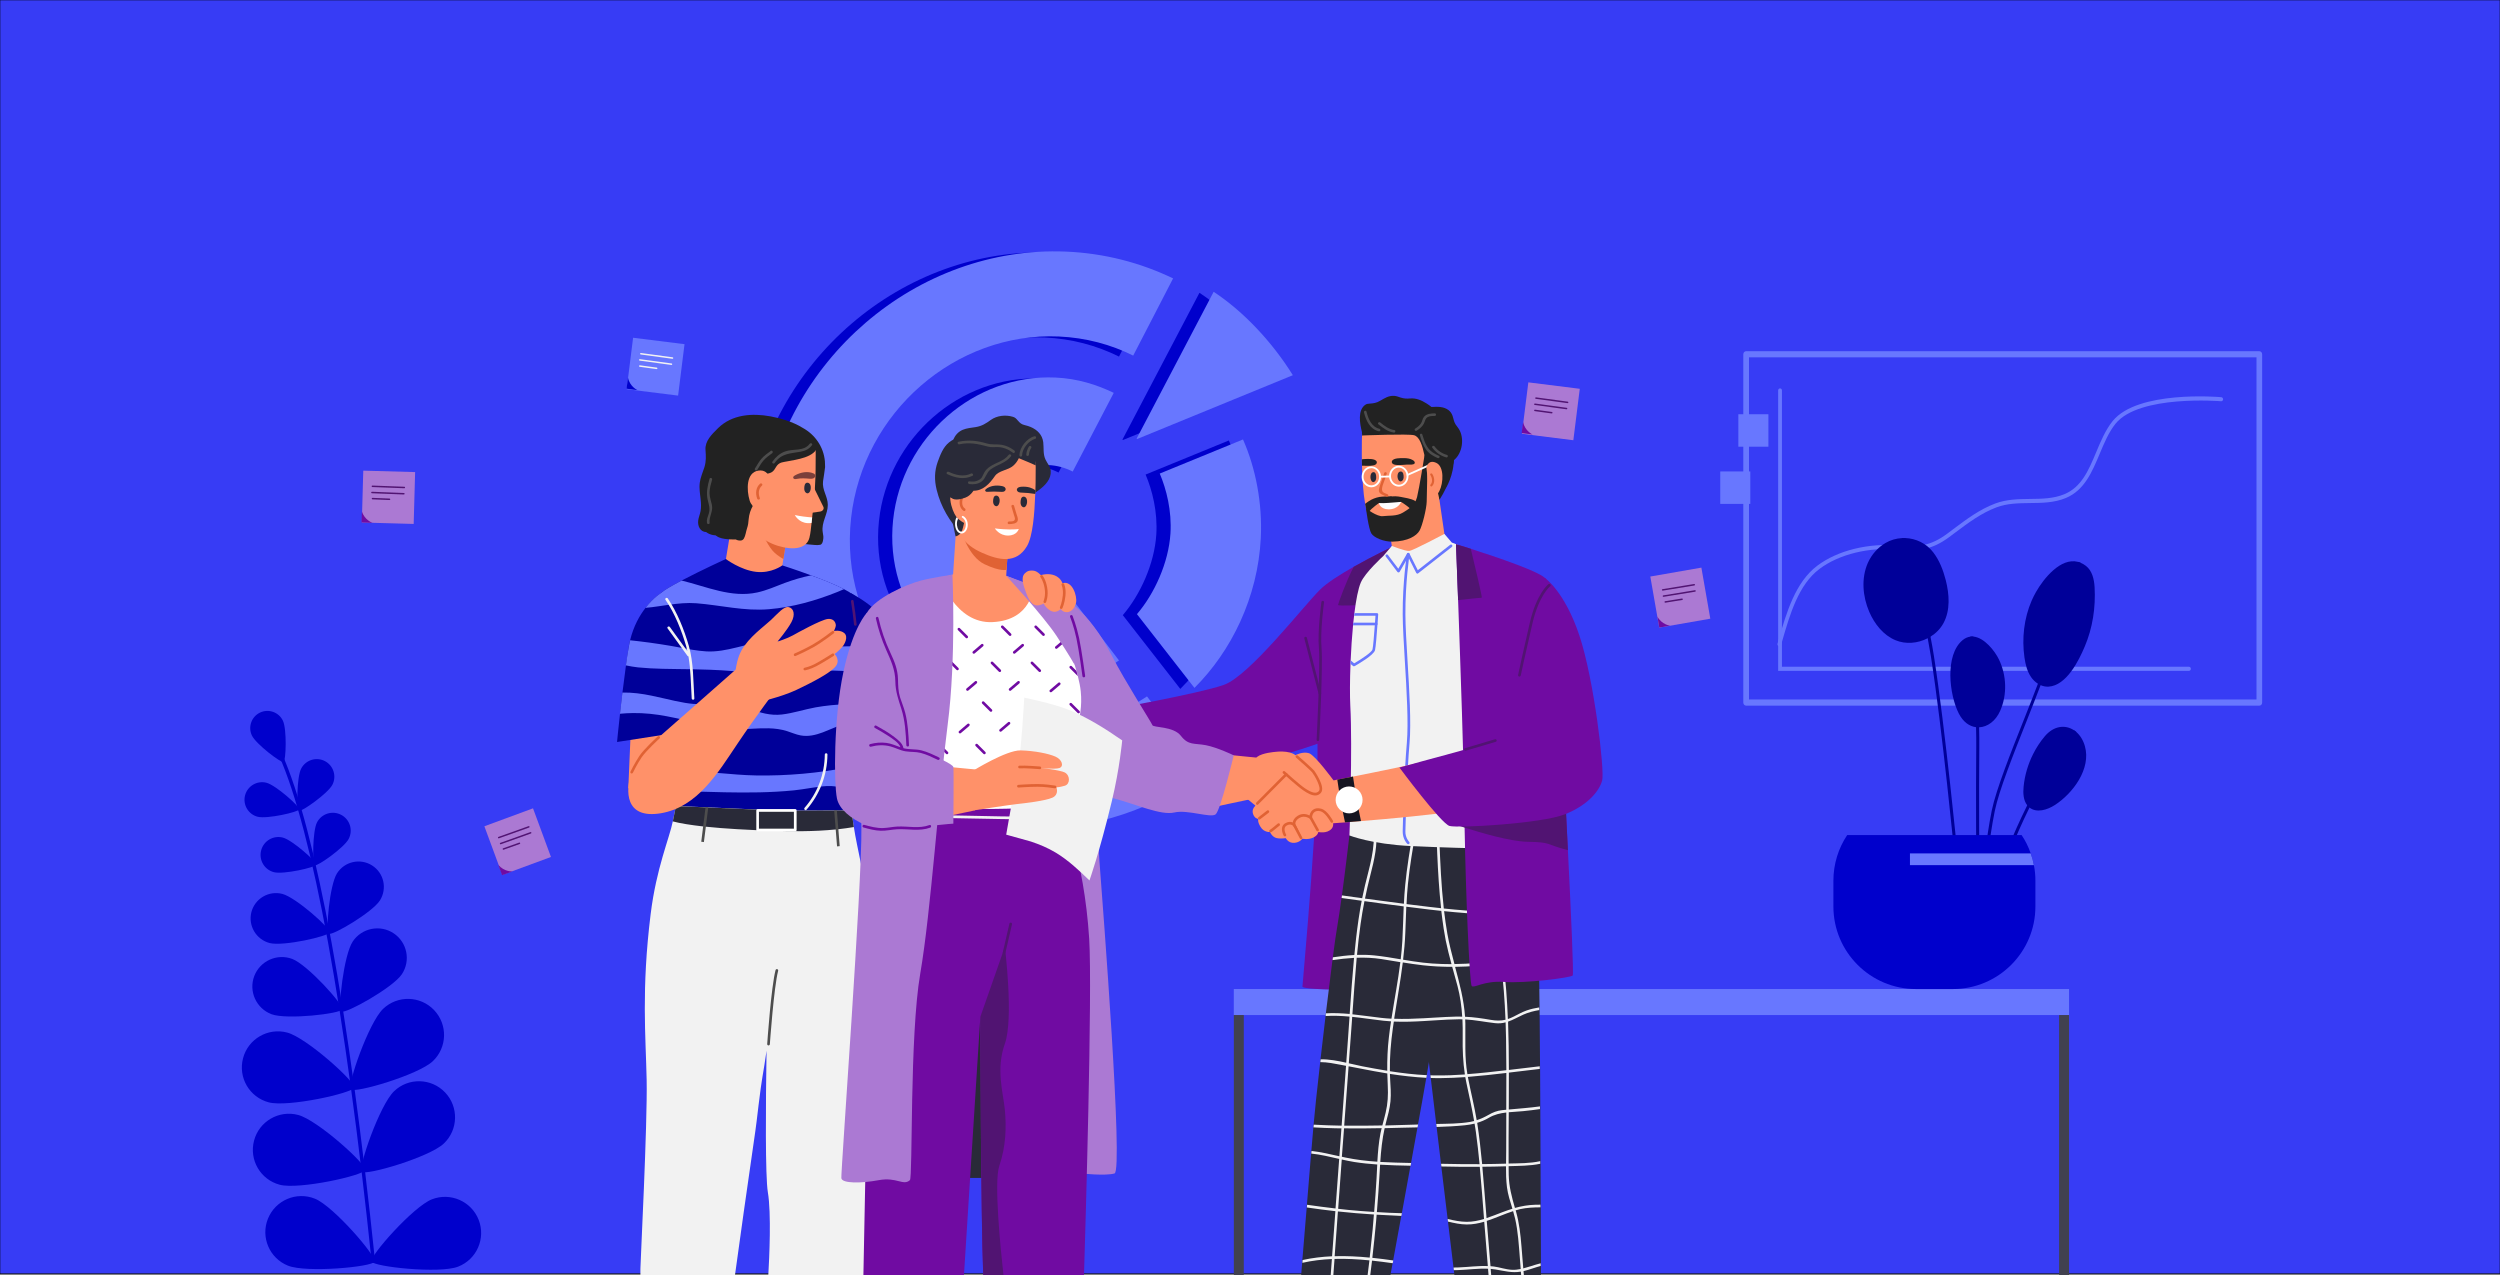 <?xml version="1.0" encoding="utf-8"?>
<!-- Generator: Adobe Illustrator 24.1.0, SVG Export Plug-In . SVG Version: 6.00 Build 0)  -->
<svg version="1.1" xmlns="http://www.w3.org/2000/svg" xmlns:xlink="http://www.w3.org/1999/xlink" x="0px" y="0px"
	 viewBox="0 0 5000 2550.6" style="enable-background:new 0 0 5000 2550.6;" xml:space="preserve">
<rect x="0" y="0" width="5000" height="2550.6" fill="#808080" stroke="none"/>
<style type="text/css">
	.st0{fill:#373CF5;stroke:#000000;stroke-miterlimit:10;}
	.st1{fill:#6877FF;}
	.st2{fill:#000099;}
	.st3{fill:#41414F;}
	.st4{fill:#0000CC;}
	.st5{fill:#AB79D3;}
	.st6{fill:#700BA2;}
	.st7{fill:none;stroke:#511472;stroke-width:3;stroke-linecap:round;stroke-miterlimit:10;}
	.st8{fill:#511472;stroke:#F2F2F2;stroke-width:3;stroke-linecap:round;stroke-miterlimit:10;}
	.st9{fill:#FF9169;}
	.st10{fill:#222222;}
	.st11{fill:#E06234;}
	.st12{fill:#292A38;}
	.st13{fill:#7A3F3A;}
	.st14{fill:#FFFFFF;}
	.st15{fill:#F2F2F2;}
	.st16{fill:#4D4D4D;}
	.st17{fill:#511472;}
	.st18{fill:#151521;}
</style>
<g id="Calque_1">
	<g id="Calque_1_1_">
		<g id="Calque_2_1_">
			<rect y="0" class="st0" width="5000" height="2547.5"/>
		</g>
	</g>
	<g>
		<g>
			<g>
				<path class="st1" d="M4518.7,1411.3H3492.3c-3.2,0-5.7-2.8-5.7-6.1V708.5c0-3.4,2.6-6.1,5.7-6.1h1026.3c3.2,0,5.7,2.8,5.7,6.1
					v696.6C4524.4,1408.6,4521.8,1411.3,4518.7,1411.3z M3498,1398.9h1015V714.7H3498V1398.9z"/>
			</g>
		</g>
		<g>
			<g>
				<path class="st1" d="M4377.9,1341.7h-821.6V780.9c0-2.3,1.7-4.1,3.8-4.1c2.1,0,3.8,1.8,3.8,4.1v552.6h814c2.1,0,3.8,1.8,3.8,4.1
					C4381.7,1339.9,4380,1341.7,4377.9,1341.7z"/>
			</g>
		</g>
		<g>
			<g>
				<rect x="3440.5" y="942.9" class="st1" width="60.1" height="64.9"/>
			</g>
		</g>
		<g>
			<g>
				<rect x="3476.7" y="828.5" class="st1" width="60.1" height="64.9"/>
			</g>
		</g>
		<g>
			<g>
				<path class="st1" d="M3558.8,1292.6c-0.4,0-0.8-0.1-1.2-0.2c-2-0.7-3.1-3-2.5-5.1l2.3-8.1c15.5-53.8,33.2-114.7,77.2-147.8
					c41-30.8,102.6-45.9,164.8-40.3c37.3,3.4,62.1,0.6,94.9-23.6c4-3,8.1-6,12.1-9.1c27.1-20.3,52.7-39.5,84.1-51.4
					c22.6-8.5,46.4-8.8,69.4-9.1c24.2-0.3,47.1-0.5,68.8-9.5c34.5-14.2,48.7-48.3,63.8-84.3c9.1-21.8,18.6-44.4,32.9-62.1
					c49.8-61.4,210.5-48.3,217.3-47.6c2.1,0.2,3.6,2.2,3.5,4.4c-0.2,2.3-2,3.9-4.1,3.7c-1.6-0.1-163.6-13.5-210.9,44.8
					c-13.6,16.8-22.8,38.8-31.7,60.1c-15.1,36-30.6,73.3-68,88.7c-23,9.5-47.7,9.8-71.5,10c-22.4,0.3-45.6,0.5-67,8.6
					c-30.4,11.5-55.6,30.3-82.3,50.3c-4,3-8.1,6-12.2,9.1c-34.6,25.6-60.8,28.4-99.8,25c-60.5-5.4-120.2,9.1-159.8,38.8
					c-41.9,31.5-59.1,91-74.3,143.5l-2.3,8.2C3561.9,1291.5,3560.4,1292.6,3558.8,1292.6z"/>
			</g>
		</g>
	</g>
	<g>
		<g>
			<g>
				<g>
					<path class="st2" d="M4048.9,1314.9c2,13.8,5.3,27.7,13.2,39.2c3.6,5.3,8.3,9.9,13.7,13.3c1.8,1.1,3.5,2.1,5.4,2.9
						c5,2.2,10.3,3.3,15.8,3c36-2.1,60.5-51.9,72.4-80c15.9-37.3,22.1-78.4,19.8-118.9c-0.9-15.8-4.8-32.9-17.3-42.6
						c-3.4-2.6-6.9-4.7-10.4-6.1c-1.9-0.9-3.7-1.5-5.6-2h-0.1c-34.5-8.9-68.5,33.3-83.8,60.3c-3.2,5.6-6.1,11.4-8.7,17.3
						C4048,1236.7,4043.5,1276.7,4048.9,1314.9z"/>
				</g>
			</g>
			<g>
				<g>
					<path class="st2" d="M4054.4,1610.5c1.3,1.7,2.8,3.2,4.5,4.5l0.1,0.1c14.3,11.3,35.5,4.8,50.8-5.1
						c35.8-23.1,72.9-72.4,60-117.6c-3.4-12.1-9.5-21.7-17.1-28.3c-1.6-1.4-3.2-2.6-4.9-3.7c-17.4-11.5-40.5-9-58.4,12.4
						c-9.1,10.8-16.8,22.6-23.1,35.2c-10.3,20.4-16.9,42.7-19.1,65.5C4045.9,1586.3,4046.7,1600.7,4054.4,1610.5z"/>
				</g>
			</g>
			<g>
				<g>
					<path class="st2" d="M3917.6,1427c8.7,17.1,21.4,25.8,34.5,27.4c2,0.2,4.1,0.3,6.1,0.2c16.8-0.7,33.3-12.5,42.3-33.3
						c14.1-32.1,12.7-70.4-2.4-101.9c-8.4-17.7-29.6-44.4-51.6-46.3c-2-0.2-4.1-0.1-6.1,0.2c-5.1,0.7-10.2,2.9-15.2,7
						C3889.1,1310.3,3898.6,1390,3917.6,1427z"/>
				</g>
			</g>
			<g>
				<g>
					<path class="st2" d="M3738.5,1223.7c10.5,24.2,28.1,46.6,52.4,56.7c20.6,8.6,44.7,6.4,64.4-3.9c1.9-0.9,3.8-2,5.6-3.1
						c10.9-6.7,20.1-16,26.2-27.4c13.8-25.8,11.6-57.3,4.4-85.7c-5.1-19.9-12.6-39.5-25.1-55.7c-13.7-17.9-34.6-27.8-56.1-28.5h-0.1
						c-2.1-0.1-4.2-0.1-6.4,0.1c-11.2,0.6-22.5,3.7-32.7,9.7c-14.7,8.6-27.4,22.2-35.4,39.9
						C3722.2,1156.5,3725.2,1192.8,3738.5,1223.7z"/>
				</g>
			</g>
			<g>
				<g>
					<path class="st2" d="M4007.5,1720.7l5.9,1.8c0.1-0.5,12.8-40.6,45.6-107.4c4.5-9.1,9.3-18.7,14.6-28.8
						c26.7-51.3,58.5-95.5,79.2-122.2c-1.6-1.4-3.2-2.6-4.9-3.7c-20.9,26.9-52.8,71.5-79.7,123.1c-4.9,9.4-9.5,18.4-13.7,27
						C4020.6,1678.9,4007.6,1720.2,4007.5,1720.7z"/>
				</g>
			</g>
			<g>
				<g>
					<path class="st2" d="M3963.7,1762.7l6.1,0.6c0.1-0.8,7.8-83.2,19.8-141.5c8.4-41,38-115.3,64.1-180.9
						c10-25.5,19.6-49.6,27.5-70.5c1-2.9,2.1-5.7,3.1-8.4c12.7-34.5,31.7-94.2,48.5-146.9c10.3-32.4,20.8-65.5,28.8-89.3
						c-1.9-0.9-3.7-1.5-5.6-2h-0.1c-7.2,21.5-17,51.8-28.9,89.4c-16.8,52.6-35.7,112.3-48.4,146.7c-0.9,2.4-1.8,5-2.8,7.6
						c-7.9,21-17.6,45.5-27.8,71.2c-26.2,65.8-55.8,140.4-64.4,181.9C3971.5,1679.2,3963.8,1761.8,3963.7,1762.7z"/>
				</g>
			</g>
			<g>
				<g>
					<path class="st2" d="M3952.5,1494.7c-1,94.2,0.1,239.4,0.1,240.8h6.1c0-1.5-1.1-146.7-0.1-240.8c0.1-12.5,0-26-0.4-40.1
						c-1.7-64.2-8-140.4-11.6-181.5c-2-0.2-4.1-0.1-6.1,0.2c3.7,40.9,9.9,116.9,11.6,181.1
						C3952.5,1468.6,3952.6,1482.2,3952.5,1494.7z"/>
				</g>
			</g>
			<g>
				<g>
					<path class="st2" d="M3804,1076.3c13.9,43.7,36,119.1,51.4,200.2c2.3,12,4.4,24.1,6.4,36.3c22.2,139.9,48.2,406.4,48.4,409.1
						l6.1-0.6c-0.2-2.7-26.3-269.4-48.5-409.5c-2-12.9-4.3-25.7-6.8-38.4c-15.1-79.5-36.7-153.4-50.5-197.2h-0.1
						C3808.2,1076.1,3806.1,1076.1,3804,1076.3z"/>
				</g>
			</g>
		</g>
		<g>
			<g>
				<g>
					<rect x="2467.6" y="1978.1" class="st1" width="1670.5" height="52"/>
				</g>
				<g>
					
						<rect x="4118.2" y="2030.1" transform="matrix(-1 -4.490998e-11 4.490998e-11 -1 8256.314 4591.514)" class="st3" width="19.9" height="531.3"/>
				</g>
				<g>
					
						<rect x="2467.7" y="2030.1" transform="matrix(-1 -4.490998e-11 4.490998e-11 -1 4955.287 4591.514)" class="st3" width="19.9" height="531.3"/>
				</g>
			</g>
		</g>
		<g>
			<path class="st4" d="M3666.8,1761.5v51.4c0,91.2,74,165.2,165.2,165.2h73.6c91.2,0,165.2-74,165.2-165.2v-51.4
				c0-10.6-1-21.1-3-31.2c-1.5-8.1-3.6-15.9-6.4-23.5c-4.5-13.1-10.6-25.4-18.2-36.7h-348.8
				C3677,1696.2,3666.8,1727.7,3666.8,1761.5z"/>
		</g>
		<g>
			<path class="st1" d="M3819.9,1706.8v23.5h247.9c-1.5-8.1-3.6-15.9-6.4-23.5H3819.9z"/>
		</g>
	</g>
	<g>
		<g>
			
				<rect x="3049.5" y="769.6" transform="matrix(0.124 -0.992 0.992 0.124 1902.228 3797.271)" class="st5" width="103.7" height="103.7"/>
			<path class="st6" d="M3046.2,844.1l-2.9,22l21.9,2.9C3065.2,869,3049.8,862.2,3046.2,844.1z"/>
		</g>
		<line class="st7" x1="3071.9" y1="796.2" x2="3135.2" y2="804.8"/>
		<line class="st7" x1="3069.8" y1="808.5" x2="3133.1" y2="817.1"/>
		<line class="st7" x1="3069.8" y1="820.8" x2="3103.5" y2="825.4"/>
	</g>
	<g>
		<g>
			
				<rect x="983.3" y="1632.3" transform="matrix(0.938 -0.346 0.346 0.938 -518.352 461.67)" class="st5" width="103.7" height="103.7"/>
			<path class="st6" d="M996.6,1729.5l7.5,20.9l20.8-7.5C1024.9,1742.9,1008.1,1743.9,996.6,1729.5z"/>
		</g>
		<line class="st7" x1="997.4" y1="1675.2" x2="1057.6" y2="1653.7"/>
		<line class="st7" x1="1001.2" y1="1687.1" x2="1061.3" y2="1665.6"/>
		<line class="st7" x1="1006.8" y1="1698" x2="1038.9" y2="1686.6"/>
	</g>
	<g>
		<g>
			
				<rect x="724.7" y="943.1" transform="matrix(2.777244e-02 -1 1 2.777244e-02 -239.57 1743.499)" class="st5" width="103.7" height="103.7"/>
			<path class="st6" d="M723.8,1022.7l-0.8,22.2l22.1,0.8C745.1,1045.7,729.1,1040.4,723.8,1022.7z"/>
		</g>
		<line class="st7" x1="744.8" y1="972.6" x2="808.6" y2="975"/>
		<line class="st7" x1="743.9" y1="985" x2="807.7" y2="987.5"/>
		<line class="st7" x1="745" y1="997.2" x2="779" y2="998.6"/>
	</g>
	<g>
		<g>
			
				<rect x="1259.3" y="681" transform="matrix(0.124 -0.992 0.992 0.124 421.623 1943.142)" class="st1" width="103.7" height="103.7"/>
			<path class="st4" d="M1256,755.4l-2.9,22l21.9,2.9C1275,780.3,1259.6,773.5,1256,755.4z"/>
		</g>
		<line class="st8" x1="1281.7" y1="707.5" x2="1345" y2="716.1"/>
		<line class="st8" x1="1279.6" y1="719.8" x2="1342.9" y2="728.4"/>
		<line class="st8" x1="1279.6" y1="732.1" x2="1313.3" y2="736.7"/>
	</g>
	<g>
		<g>
			
				<rect x="3309.1" y="1143.5" transform="matrix(0.985 -0.172 0.172 0.985 -155.516 595.896)" class="st5" width="103.7" height="103.7"/>
			<path class="st6" d="M3314.8,1233.1l3.7,21.9l21.8-3.6C3340.2,1251.4,3323.5,1249.4,3314.8,1233.1z"/>
		</g>
		<line class="st7" x1="3325.3" y1="1179.8" x2="3388.4" y2="1169.5"/>
		<line class="st7" x1="3326.9" y1="1192.2" x2="3390" y2="1181.9"/>
		<line class="st7" x1="3330.5" y1="1203.9" x2="3364.1" y2="1198.5"/>
	</g>
	<g>
		<path class="st4" d="M743.2,2522.6c-52.3-501.6-118.1-860.9-185.4-1011.9c-1.7-3.8-2.7-6.2-3.2-7.8c-0.6-1.8,0.5-3.8,2.3-4.3
			c1.8-0.6,3.8,0.5,4.3,2.3c0.3,1.2,1.4,3.6,2.9,7c67.6,151.7,133.7,511.8,186,1014.1c0.2,1.9-1.2,3.6-3.1,3.8c-0.3,0-0.5,0-0.7,0
			C744.7,2525.5,743.3,2524.3,743.2,2522.6z"/>
		<path class="st4" d="M520,1425.2c17.1-8.2,37.7-0.9,45.8,16.2c8.2,17.1,6.2,80.2,1.3,82.6c-4.9,2.3-55.1-35.8-63.3-53
			C495.7,1453.9,502.9,1433.4,520,1425.2z"/>
		<path class="st4" d="M649.8,1522.2c17.2,9,23.9,30.3,14.9,47.5c-9,17.2-61.7,54.4-66.7,51.9c-4.9-2.5-4.7-67.1,4.3-84.3
			C611.3,1519.9,632.6,1513.2,649.8,1522.2z"/>
		<path class="st4" d="M490.1,1590.8c4.9-18.8,24-30.1,42.8-25.3c18.8,4.8,66.9,47.8,65.6,53.2c-1.4,5.3-64.3,19.7-83.2,14.8
			C496.6,1628.7,485.3,1609.6,490.1,1590.8z"/>
		<path class="st4" d="M787.3,1866.6c27.1,18.1,34.5,54.7,16.4,81.9c-18.1,27.1-112.9,79.7-120.6,74.5c-7.7-5.1,4.3-112.8,22.4-140
			C723.5,1856,760.2,1848.6,787.3,1866.6z"/>
		<path class="st4" d="M508.5,1952.2c11.6-30.4,45.6-45.8,76.1-34.3c30.5,11.6,103.1,92.1,99.8,100.8c-3.3,8.7-110.9,21.2-141.5,9.7
			C512.4,2016.7,497,1982.7,508.5,1952.2z"/>
		<path class="st4" d="M868.2,2020.2c27.5,28.9,26.4,74.6-2.5,102.1c-28.9,27.5-156.2,64.7-164,56.5c-7.9-8.2,35.6-133.5,64.5-161.1
			C795,1990.2,840.7,1991.3,868.2,2020.2z"/>
		<path class="st4" d="M486.1,2116.5c10.1-38.6,49.7-61.6,88.2-51.4c38.6,10.1,137,99,134.1,110c-2.9,11-132.4,39.8-170.9,29.6
			C498.9,2194.5,475.9,2155.1,486.1,2116.5z"/>
		<path class="st4" d="M890.2,2184.9c27.5,28.9,26.4,74.6-2.5,102.1c-28.9,27.5-156.2,64.7-164,56.5c-7.9-8.2,35.6-133.5,64.5-161.1
			C816.9,2154.9,862.7,2156,890.2,2184.9z"/>
		<path class="st4" d="M508.1,2281.3c10.1-38.6,49.7-61.6,88.2-51.4c38.6,10.1,137,99,134.1,110c-2.9,11-132.4,39.8-170.9,29.6
			C520.9,2359.3,497.9,2319.8,508.1,2281.3z"/>
		<path class="st4" d="M957.4,2439.8c14.4,37.2-4,79.1-41.2,93.5c-37.2,14.5-169.1,0.3-173.2-10.3c-4.2-10.6,83.7-110,120.9-124.4
			C901.1,2384.2,942.9,2402.7,957.4,2439.8z"/>
		<path class="st4" d="M535.9,2437.4c14.9-37,57-54.9,94-40c37,14.9,123.6,115.4,119.3,125.9c-4.3,10.5-136.3,22.9-173.3,8
			C538.9,2516.5,521,2474.3,535.9,2437.4z"/>
		<path class="st4" d="M682.2,1629.6c17.5,9.1,24.3,30.6,15.2,48.2s-62.7,55.3-67.7,52.7c-5-2.6-4.7-68.2,4.3-85.7
			C643.1,1627.3,664.6,1620.5,682.2,1629.6z"/>
		<path class="st4" d="M522.3,1700.8c4.9-19.1,24.4-30.6,43.5-25.6c19.1,5,68,48.7,66.6,54.1c-1.4,5.5-65.4,20-84.5,15.1
			C528.8,1739.5,517.3,1720,522.3,1700.8z"/>
		<path class="st4" d="M744,1730.8c23.8,14.9,30.8,46.3,15.9,70c-14.9,23.7-95.3,71-102.1,66.7c-6.8-4.2,1.2-97.1,16.2-120.8
			C689,1723,720.3,1715.9,744,1730.8z"/>
		<path class="st4" d="M502.8,1824.2c7.1-27.1,34.7-43.4,61.9-36.4c27.1,7,96.7,69.1,94.6,76.9c-2,7.8-92.9,28.4-120,21.4
			C512.2,1879,495.9,1851.3,502.8,1824.2z"/>
	</g>
</g>
<g id="Calque_3">
	<g>
		<g>
			<path class="st4" d="M1496.7,1029.3c-40.5,322.3,187.2,611.1,511.6,629.3c155.4,8.7,282.2-46.6,372.2-112.6l-114.9-151.2
				c-71.1,47.3-152.3,71.9-241.1,67.1c-218.7-11.8-375.2-204.9-350.7-424c23.7-211.9,209.5-372.1,415.8-362.9
				c53.5,2.4,103.6,15.9,148.4,38.2l79.8-154.4c-64.9-31.3-137.1-50.3-214.1-53.6C1806,492.7,1535.3,722.2,1496.7,1029.3z"/>
			<path class="st4" d="M1757.9,1042.1c-18,170.6,104.5,319.8,274.2,328.8c65.2,3.4,132.9-17.3,177.6-48
				c0,0-104.2-136.9-113.2-148.5c-10.5,4.6-31.5,8.7-48.8,7.9c-67.8-3.4-117.8-62.6-111.5-131.4c6.3-68,66-121.9,132.5-118.8
				c17.2,0.8,33.9,5.6,48.4,13l82.1-157.4c-34.2-16.4-72.4-28.6-116.4-30.6C1920.7,749.7,1775.4,875.8,1757.9,1042.1z"/>
			<g>
				<path class="st4" d="M2291.2,949.1c13.4,31.6,24.3,74.6,21.4,120.1c-3.7,58-31.9,120.2-67,161.1l115,147.5
					c73.6-73.2,126.8-180.9,132.7-299.8c3.4-69.3-10.1-139.3-35.6-197.1L2291.2,949.1z"/>
			</g>
		</g>
		<g>
			<path class="st4" d="M2245.7,880.1l311.6-127.7c-41.5-66.7-99-127.8-158.4-166.8l-154,293.5L2245.7,880.1z"/>
		</g>
	</g>
	<g>
		<g>
			<path class="st1" d="M1525.1,1027.3c-40.5,322.3,187.2,611.1,511.6,629.3c155.4,8.7,282.2-46.6,372.2-112.6L2294,1392.8
				c-71.1,47.3-152.3,71.9-241.1,67.1c-218.7-11.8-375.2-204.9-350.7-424c23.7-211.9,209.5-372.1,415.8-362.9
				c53.5,2.4,103.6,15.9,148.4,38.2l79.8-154.4c-64.9-31.3-137.1-50.3-214.1-53.6C1834.3,490.7,1563.7,720.1,1525.1,1027.3z"/>
			<path class="st1" d="M1786.2,1040.1c-18,170.6,104.5,319.8,274.2,328.8c65.2,3.4,132.9-17.3,177.6-48
				c0,0-104.2-136.9-113.2-148.5c-10.5,4.6-31.5,8.7-48.8,7.9c-67.8-3.4-117.8-62.6-111.5-131.4c6.3-68,66-121.9,132.5-118.8
				c17.2,0.8,33.9,5.6,48.4,13l82.1-157.4c-34.2-16.4-72.4-28.6-116.4-30.6C1949.1,747.7,1803.8,873.8,1786.2,1040.1z"/>
			<g>
				<path class="st1" d="M2319.5,947.1c13.4,31.6,24.3,74.6,21.4,120.1c-3.7,58-31.9,120.2-67,161.1l115,147.5
					c73.6-73.2,126.8-180.9,132.7-299.8c3.4-69.3-10.1-139.3-35.6-197.1L2319.5,947.1z"/>
			</g>
		</g>
		<g>
			<path class="st1" d="M2274.1,878.1l311.6-127.7c-41.5-66.7-99-127.8-158.4-166.8l-154,293.5L2274.1,878.1z"/>
		</g>
	</g>
</g>
<g id="Calque_2">
	<g>
		<g>
			<g>
				<g>
					<path class="st9" d="M1256.6,1576.9l5.4-126.6c0,0,63.7-8.9,65.1-8.9c1.3,0,37.9,41.4,38.3,44.1c0.4,2.7-24.5,33-40.6,42.8
						C1308.8,1538.1,1256.6,1576.9,1256.6,1576.9z"/>
				</g>
			</g>
			<g>
				<g>
					<path class="st10" d="M1396.4,1041c0.8-6.4,3.6-12.4,4.7-18.7c1.4-7.8,1-15.3,0.2-23.1c-1.1-11.2-3.3-22.3-1.8-33.6
						c1.4-10.9,6-20.7,9.3-31.1c3.7-12,3.1-22.4,2.2-34.6c-1.3-17.8,12.2-30.8,24.9-43.4c28.2-27.9,68.7-30.4,104.9-23.8
						c19.2,3.5,44.4,10.5,64.2,22.8c24.9,13.5,42.2,38.1,44.8,67c0.3,3.9,0.4,7.7,0.4,11.6c-0.9,9.5-2.9,18.8-4.1,28.2
						c-2.3,17.9,9.5,30.3,9.5,47.5c0,19.3-13.1,34.6-10.2,54.2c1.1,7.9,2.1,9.2,0.6,17.2c-0.7,3.4-1.9,7.5-5.7,8.4
						c-5.9,1.3-14.2,0-20.3-0.5c-8.5-0.7-22-2-30.3-3.8c-10.8-2.3-16.5,1.3-26.8-2.7c-13.6-5.2-22-12.8-23.7-27.6
						c-2.7-23.5,3.4-46.4,9.2-68.9c3-11.4,4.8-22.4,5.8-33.4c-21.4,7.8-41.6,16.2-53,39.1c-11.7,23.5-13.8,54.3-32.1,74.2
						c-7.1,7.7-17.8,4.9-27.5,5.1c-10.8,0.2-21.1-0.5-29.3-7C1400.4,1063.8,1395,1052,1396.4,1041z"/>
				</g>
			</g>
			<g>
				<g>
					<path class="st9" d="M1573.6,1074l-1.5,9.3l-3.2,20.5l-2.2,14.3l-3.4,21.8l-6.7,42.7c0,0-14.6,33-47,32.1
						c-32.3-0.9-66.3-45-66.3-45l27.9-168.8L1573.6,1074z"/>
				</g>
			</g>
			<g>
				<g>
					<path class="st2" d="M1320.6,1288.4c1.2,15.7,2.6,32.4,4.2,49.2c1.8,20,3.6,40.3,5.3,59.6c1,12.2,2,24,2.8,35.1
						c1,13,1.8,25.2,2.2,36c0.6,14.4,0.7,26.4-0.1,34.9c-1.3,15.5-1.2,29.3-0.1,41.4c0.2,1.8,0.3,3.6,0.5,5.3
						c3.8,32.5,13.9,52.6,16.5,62.1c3.5,13.4,3.5,41,3.5,41l336.5-3.2c0,0,1.5-28.9,3.7-72.1c0.6-13.2,1.4-27.8,2.2-43.2
						c1.4-27.4,2.9-57.7,4.4-88.6c0.6-12.5,1.3-25,1.9-37.4c1.1-22.4,2.2-44.5,3.2-65.6c0.9-17.8,1.6-34.8,2.4-50.5
						c2.2-51.2,3.6-88.7,3.2-94.4c-0.5-5.2-10.4-12.2-25-19.7c-18-9.3-43-19.3-65.8-27.6c-30.8-11.4-57.5-19.9-57.5-19.9
						s-21.7,16.5-52.6,12.9c-30.9-3.6-60.4-25.7-60.4-25.7s-50.1,23-88.6,43.2c-18.6,9.8-34.5,18.9-40.6,24.4
						c-3.2,2.9-4.9,12.6-5.3,27C1316.9,1231.4,1318.3,1258.3,1320.6,1288.4z"/>
				</g>
			</g>
			<g>
				<g>
					<path class="st11" d="M1572.2,1083.3l-3.2,20.5l-2.2,14.3c-8.5-4.8-17.1-11.1-22.4-17.6c-11.4-14-22.5-39.1-23.1-40.7
						c0.8,0.6,8.9,6.9,22.6,13.7C1554.1,1078.7,1566.1,1081.9,1572.2,1083.3z"/>
				</g>
			</g>
			<g>
				<g>
					<path class="st9" d="M1454,980c-0.3,34.2,15.8,43.5,30.2,61.2c13.4,16.4,14.8,16.4,40,34.8c12.7,9.3,28.1,15.6,43.5,18.7
						c13,2.6,29,3.6,40.6-4c5.4-3.6,9-8.9,10.5-15.1c2.4-9.6,3.2-19.8,4.3-29.8c0.2-2.2,0.5-4.4,0.7-6.5c0.2-1.5,0.4-3,0.5-4.5
						c3.1-25.6,5.5-51.3,6.4-77.2c0.1-1.9,0.1-3.7,0.2-5.6c0.1-2.7,0.2-5.3,0.2-7.9c0.1-1.7,0.1-3.4,0.1-5c0.5-25.3,0-43.4,0-43.4
						s-28.1-34.9-71.9-26.7C1515.5,877.2,1454.5,914,1454,980z"/>
				</g>
			</g>
			<g>
				<g>
					<path class="st9" d="M1627.2,974l19.5,39.6c2,4.1-1.1,8.7-6.3,9.5l-32,4.6L1627.2,974z"/>
				</g>
			</g>
			<g>
				<g>
					<path class="st12" d="M1620.7,969.9c-1-2.4-2.7-4.1-5.3-4.5c-2.9-0.4-5.1,1.7-5.9,4.3c-1.4,4.5-2,12.2,2.2,15.6
						C1619,991,1623.7,977.5,1620.7,969.9z"/>
				</g>
			</g>
			<g>
				<g>
					<path class="st13" d="M1586.5,954.3c0.4-1.6,2.1-2.9,3.7-3.7c10.8-5.9,24.8-8.9,36.7-3.8c5.2,2.3,4.6,7.9-0.4,10
						c-2.1,0.8-4.3,0.9-6.6,0.7c-9-0.8-17.4-1.5-26.4,0.3c-1.3,0.3-2.6,0.6-3.9,0.4c-1.3-0.2-2.6-1-3-2.2
						C1586.3,955.4,1586.3,954.9,1586.5,954.3z"/>
				</g>
			</g>
			<g>
				<g>
					<path class="st14" d="M1589.6,1030.1c0,0,7.6,15.2,25.6,16.2c3,0.2,5.6-0.1,7.9-0.5c0.2-2.2,0.5-4.4,0.7-6.5
						c0.2-1.5,0.4-3,0.5-4.5c-2-0.1-4.2-0.3-6.7-0.5C1602.7,1033,1589.6,1030.1,1589.6,1030.1z"/>
				</g>
			</g>
			<g>
				<g>
					<path class="st10" d="M1430.4,1068.7c5.8,10.6,31.3,10.2,41.9,10.3c0.3,0.4,0.7,0.8,1.3,1c5.3,1.6,11.1,2.4,14.3-3.1
						c3.1-5.3,4.2-14.5,6.3-20.6c2.1-6.1,2.6-11.2,3.1-17.6c1-10.8,3.8-18.9,9.1-28.4c2.8-5,6.5-9.7,8.2-15.4
						c4.3-14.2-9.5-34.9,6.9-43.9c7.7-4.2,17.5-2.3,24.4-8.4c3.7-3.3,5.4-8.3,8.7-12.1c5.3-6.2,12.2-6.2,20-7.8
						c18.2-3.6,56.2-7.9,60.8-30.7c0.4-2.2-1.7-3.6-3.4-3.3c-20.1-26.9-49.6-28.4-81-22.3c-33.6,6.5-77,9.3-97,40.9
						c-20.5,32.4-22.6,72.4-22.2,109.6c0.1,10.7,0.3,21.4-0.7,32.1C1430.9,1054.1,1427.6,1063.5,1430.4,1068.7z"/>
				</g>
			</g>
			<g>
				<g>
					<path class="st9" d="M1542.1,969.3c0,0-0.5-31.7-25.2-28.1c-24.7,3.6-24.1,38.5-17.5,60.2c4.3,14,24.6,27,24.6,27L1542.1,969.3
						z"/>
				</g>
			</g>
			<g>
				<g>
					<path class="st11" d="M1520.1,967.4c2.6-2.3,6.3,1.5,3.8,3.8c-7.3,6.6-7.5,16.1-4.3,24.8c1.2,3.2-4,4.6-5.2,1.4
						C1510.6,987,1511.4,975.2,1520.1,967.4z"/>
				</g>
			</g>
			<g>
				<g>
					<path class="st2" d="M1702.3,1186.5c0,0,30.3,15.5,54.4,38.9c24.1,23.4,52.1,72.1,52.1,72.1l-91.4,28
						c0,0-104.3-43.8-102.5-46.9C1616.8,1275.6,1702.3,1186.5,1702.3,1186.5z"/>
				</g>
			</g>
			<g>
				<g>
					<path class="st15" d="M1536.6,2550.6c2-34.3,6.3-123.5-0.9-166.2c-5.3-32-4.3-174.1-2.6-282.9c-1.7,11.6-3.2,21.7-4.5,29.8
						c-12.5,73.1-10.7,83.7-21.4,155.1c-9,60.1-30.8,216.7-37.3,264.2h-189.1v-12.9c0-10.7,14.3-290.6,12.5-377.9
						c-1.8-87.3-10.7-180.1,8-331.6c11.4-92.5,37.9-152.7,44.3-185.5c4.1-20.9,6.5-30.7,6.5-30.7l212.1,9.3l138.6-0.5
						c0,0,2,12.8,4.9,33.2c5.8,40.2,25.7,115.1,29.4,172.9c5.2,79.5,13,629.4,14.4,723.7H1536.6z"/>
				</g>
			</g>
			<g>
				<g>
					<path class="st16" d="M1537,2090.9c1.4,0,2.6-1.1,2.7-2.5c0.1-1.1,8-114,16.6-146.8c0.4-1.4-0.5-2.9-1.9-3.3
						c-1.4-0.4-2.9,0.5-3.3,1.9c-8.7,33.3-16.4,143.1-16.7,147.8c-0.1,1.5,1,2.7,2.5,2.9C1536.9,2090.9,1537,2090.9,1537,2090.9z"/>
				</g>
			</g>
			<g>
				<g>
					<path class="st12" d="M1345.6,1642.8c15,4,35.9,7.3,60.8,10.1c1.8,0.2,3.5,0.4,5.3,0.5c37.9,4,84.2,6.5,132,8.1
						c39,1.3,83.4,1.9,127.7-2.6c1.8-0.2,3.6-0.3,5.3-0.5c10.4-1.1,20.7-2.6,31-4.3c-2.9-20.4-4.9-33.2-4.9-33.2l-29.1,0.1h-5.3
						l-104.2,0.4l-147.7-6.4l-5.4-0.3l-59-2.6C1352.1,1612,1349.7,1621.8,1345.6,1642.8z"/>
				</g>
			</g>
			<g>
				<g>
					<g>
						<polygon class="st16" points="1668.4,1620.9 1671.4,1658.9 1674.1,1692.8 1679.4,1692.3 1676.7,1658.3 1673.7,1620.9 						
							"/>
					</g>
				</g>
			</g>
			<g>
				<g>
					<g>
						<polygon class="st16" points="1402.5,1683.5 1407.8,1684.1 1411.7,1653.3 1416.5,1614.8 1411.1,1614.6 1406.3,1652.8 						
							"/>
					</g>
				</g>
			</g>
			<g>
				<g>
					<path class="st2" d="M1234.1,1484l101.1-15.7l93.5-14.5h0.1l18.7-2.9l-10.6-43l-16.8-68.3h-0.1l-1.9-7.7l-19.7-30.3l-60-92
						l-15.6-24c0,0-15.5,9.1-31.7,30.1c-11.8,15.1-24,36.4-30.9,64.9c-1.3,5.4-2.5,11.1-3.4,17c-1.7,10.7-3.3,21.9-4.9,33.3
						c-2.5,18.1-4.8,36.6-7,54.1c-1.8,15.2-3.4,29.6-4.9,42.6C1236.3,1460.6,1234.1,1484,1234.1,1484z"/>
				</g>
			</g>
			<g>
				<g>
					<path class="st1" d="M1291,1215.7c8.8-0.7,17.6-1.9,26.4-3.2c7-1,13.9-2,20.9-3c18-2.5,36-4.4,54.2-3
						c49.3,3.9,95.9,16.2,145.7,11.9c47.1-4,93-17,136.7-34.5c4.4-1.8,8.8-3.6,13.2-5.6c-18-9.3-43-19.3-65.8-27.6
						c-18.1,3.6-35.8,8.9-53.1,15.3c-18,6.8-35.7,14.8-54.6,18.9c-51.7,11.4-101.3-11.7-151.4-23.8c-18.6,9.8-34.5,18.9-40.6,24.4
						C1322.7,1185.6,1307.2,1194.7,1291,1215.7z"/>
				</g>
			</g>
			<g>
				<g>
					<path class="st1" d="M1251.8,1330.8c8.4,1.6,16.6,3.3,24.3,4c16.2,1.6,32.4,2.4,48.7,2.8c9.5,0.3,19.1,0.4,28.7,0.5
						c22.4,0.2,44.4,0.5,66.5,1.4h0.1c28.9,1.1,57.6,3.2,86.6,7.4c20.6,3,39.7,0.6,60.3-1.7c22.2-2.5,44.5-3.7,66.8-4.1
						c22.4-0.3,44.8,0.2,67.1,1.3c2.2,0.1,4.5,0.3,6.8,0.5c18.3,1.5,37.8,4.9,55.7,3c17.3-1.8,23.2-15.4,30.6-29.3
						c4.1-7.5,12-18.1,0.5-22.9c-5.9-2.5-13.7-1.6-19.9-1.8c-11.4-0.3-22.8-0.3-34.1-0.1c-10.1,0.1-20.3,0.4-30.4,0.6
						c-12.7,0.3-25.3,0.5-38,0.4c-22.7-0.2-45.2-1.7-67.8-4.5c-23.2-2.9-46.5-6.5-69.9-5.1c-41.5,2.4-79.9,22-121.9,19.6
						c-4.7-0.3-9.4-0.7-14-1.3c-18.7-2.2-37.1-6.4-55.5-9.5c-7.4-1.2-14.8-2.5-22.2-3.6c-14.4-2.2-28.8-4.2-43.3-5.9
						c-5.7-0.7-11.5-1.3-17.2-1.9c-1.3,5.4-2.5,11.1-3.4,17C1255,1308.3,1253.3,1319.5,1251.8,1330.8z"/>
				</g>
			</g>
			<g>
				<g>
					<path class="st1" d="M1239.9,1427.5c8.7-0.8,17.3-1.3,26.1-1.4c22.9-0.3,45,2.2,66.9,6.3c26.6,4.9,52.7,11.8,79.6,18
						c5.3,1.2,10.7,2.4,16.2,3.4h0.1c14.9,2.9,29.9,4.8,45.2,4.8c21.1,0.1,42.1-2.6,63.2-2c12.6,0.3,25,1.9,37,5.7
						c9,2.8,17.6,6.8,26.9,8.5c15.2,2.9,30.1-0.7,44.3-6c18.1-6.8,35.7-16.5,55.3-18.6c0.6-0.1,1.2-0.1,1.8-0.2
						c13.6-1.1,29.9,0.9,39.7-10.7c4.7-5.6,9.2-18.2,1.9-23.9c-4.5-3.5-16.6-2.1-21.9-2.4c-5.9-0.3-11.9-0.5-17.9-0.5
						c-4.1-0.1-8.2-0.1-12.3,0.1c-20.4,0.5-40.6,2.6-60.7,6.1c-22.6,4.1-44.6,11.6-67.4,14.3c-23.4,2.7-43.7-3.7-65.5-11.5
						c-19.2-6.8-37.3-10.7-57.8-9.8c-1.3,0.1-2.6,0.1-3.9,0.2c-22.6,1-44.1,1.6-66.7-2.2c-13.4-2.2-26.7-5.3-39.9-8.4
						c-8.9-2-17.8-4.1-26.7-5.9c-19.3-4-39-6.7-58.6-6.3C1243,1400.1,1241.4,1414.6,1239.9,1427.5z"/>
				</g>
			</g>
			<g>
				<g>
					<path class="st1" d="M1319.7,1552.2c5.3-0.9,10.6-1.7,15.9-2.2c5.9-0.6,11.8-1.1,17.6-1.4c-0.3,0.9-0.5,1.9-0.8,2.8
						c-1.9,6.1-7.9,17.5-6.5,24.2c0.7,3.6,1.6,4.6,5,6.1c7.1,3.2,22,0.9,29.9,1.1c45.8,1.2,91.7,2.9,137.5,1.9
						c23.2-0.5,46.4-1.7,69.5-4c21.9-2.2,43.7-7.3,65.7-8.6c12.8-0.7,24.7,1.8,37.1,4.4c1.4,0.3,3.3,0.8,5.2,1.2
						c3.7,0.9,8,1.6,10.9,0c3.9-2,3.9-5.5,4.9-9.2c2.9-10.7,2.9-23.4,4.3-34.4c0.2-1.8-1.9-2.9-3.4-2.6c-4.8,1-9.7,2-14.5,2.9
						c-61.1,11.9-123.2,17.5-185.5,16.5c-50.5-0.8-101.6-9.6-152.1-8.1c2.5-8.2,4.9-16.3,7.3-24.5c1-3.3-4.2-4.7-5.1-1.4
						c-2.6,8.7-5.2,17.4-7.9,26.1c-6.6,0.3-13.2,0.8-19.8,1.5c-5.6,0.6-11.2,1.4-16.8,2.4
						C1314.9,1547.6,1316.4,1552.8,1319.7,1552.2z"/>
				</g>
			</g>
			<g>
				<g>
					<path class="st9" d="M1469.6,1367.3c0,0-1.4-39.2,13.2-66.1c14.6-26.9,46-48.8,59.2-61.3c13.3-12.5,25.8-28,35.6-25.6
						c9.8,2.4,13.5,14.6,5.2,30.1c-8.3,15.5-27.9,38.9-27.9,38.9s19.9-6.4,30.7-12.5c8.2-4.6,56.7-31.6,70.2-32.9
						c13.4-1.3,16.1,9.6,15.8,13.4c-0.3,3.8-3.7,10.6-3.7,10.6s13.1-2.6,20.9,4.5c7.8,7,1.4,21.2-5,28.3
						c-6.5,7.2-14.5,13.3-14.5,13.3s13.2,13.2,0.4,26.6c-12.8,13.4-46.1,30.6-76.9,45.2c-30.8,14.6-77.6,24.9-77.6,24.9
						L1469.6,1367.3z"/>
				</g>
			</g>
			<g>
				<g>
					<path class="st9" d="M1483.9,1328.1c0,0-117.8,104-151.2,133.1c-33.4,29.1-60.5,55.7-70.7,87c-10.1,31.3-13.8,90.6,59.8,78.3
						c73.6-12.4,114.4-81.5,153.1-139c40.3-59.9,78.7-110.1,78.7-110.1L1483.9,1328.1z"/>
				</g>
			</g>
			<g>
				<g>
					<path class="st11" d="M1263.4,1547c1,0,2-0.6,2.4-1.5c0.1-0.2,8-16.6,17.2-30.4c9.1-13.6,35.8-38,36.1-38.2
						c1.1-1,1.2-2.7,0.2-3.8c-1-1.1-2.7-1.2-3.8-0.2c-1.1,1-27.4,25-36.9,39.2c-9.4,14.1-17.5,30.9-17.6,31.1
						c-0.6,1.3-0.1,2.9,1.3,3.6C1262.6,1546.9,1263,1547,1263.4,1547z"/>
				</g>
			</g>
			<g>
				<g>
					<path class="st11" d="M1590.1,1312.2c0.4,0,0.7-0.1,1.1-0.2c0.2-0.1,19-8.2,36.4-18c17.4-9.8,39.8-27.2,40-27.4
						c1.2-0.9,1.4-2.6,0.5-3.8c-0.9-1.2-2.6-1.4-3.8-0.5c-0.2,0.2-22.3,17.4-39.3,27c-17,9.6-35.7,17.6-35.8,17.7
						c-1.4,0.6-2,2.2-1.4,3.5C1588,1311.6,1589,1312.2,1590.1,1312.2z"/>
				</g>
			</g>
			<g>
				<g>
					<path class="st11" d="M1609.7,1340.7c0.2,0,0.3,0,0.5,0c0.4-0.1,10.3-1.9,22.5-8.3c11.9-6.2,33.7-20,34.6-20.6
						c1.2-0.8,1.6-2.4,0.8-3.7c-0.8-1.3-2.4-1.6-3.7-0.8c-0.2,0.1-22.5,14.2-34.2,20.4c-11.4,6-20.9,7.7-21,7.8
						c-1.5,0.3-2.4,1.7-2.2,3.1C1607.3,1339.8,1608.4,1340.7,1609.7,1340.7z"/>
				</g>
			</g>
			<g>
				<g>
					<path class="st16" d="M1544.9,923.3c6.4-9.2,14.4-16.3,25-20.3c16.1-6,38.1,0.2,49.5-15.4c2-2.7,6.7-0.1,4.6,2.7
						c-5.7,7.8-13.3,11.4-22.7,13.1c-21.1,3.8-38.4,3.1-51.9,22.5C1547.5,928.8,1542.9,926.1,1544.9,923.3z"/>
				</g>
			</g>
			<g>
				<g>
					<path class="st16" d="M1509.9,937c4.4-6.6,7.9-13.7,13.2-19.7c5.4-6,12-10.8,18.5-15.5c2.8-2,5.5,2.6,2.7,4.6
						c-6.1,4.5-12.4,9-17.4,14.7c-5,5.6-8.2,12.4-12.4,18.6C1512.6,942.6,1508,939.9,1509.9,937z"/>
				</g>
			</g>
			<g>
				<g>
					<path class="st16" d="M1417.4,1027.8c3.5-10.6,0.2-18.4-2.1-28.6c-3.2-14.2-0.1-27.6,3.7-41.4c0.9-3.3,6.1-1.9,5.2,1.4
						c-2.4,8.5-5,17.3-5.1,26.2c-0.1,8.7,3,16.2,4.7,24.5c2.8,13.3-6.1,23.1-4.6,35.7c0.4,3.4-4.9,3.4-5.3,0
						C1413,1038.9,1415.3,1034.1,1417.4,1027.8z"/>
				</g>
			</g>
			<g>
				<g>
					<path class="st14" d="M1512.6,1660v-39.1c0-1.5,1.2-2.7,2.7-2.7h75.2c1.5,0,2.7,1.2,2.7,2.7v39.1c0,1.5-1.2,2.7-2.7,2.7h-75.2
						C1513.8,1662.7,1512.6,1661.5,1512.6,1660z M1587.8,1623.6h-69.9v33.7h69.9V1623.6z"/>
				</g>
			</g>
			<g>
				<g>
					<path class="st15" d="M1331,1199.6c-1.9-2.9,2.7-5.5,4.6-2.7c18.8,27.7,32.8,62.6,42,94.7c9.7,33.7,8.8,70.5,11.1,105.3
						c0.2,3.4-5.1,3.4-5.3,0c-1.8-27.6-1.7-56.5-6.5-84.1c-0.7-0.1-1.4-0.4-2-1.1c-13.2-18.3-26.5-36.6-39.7-54.9
						c-2-2.8,2.6-5.5,4.6-2.7c11.7,16.1,23.3,32.2,35,48.4c-0.7-3.2-1.4-6.3-2.3-9.4C1363.3,1261.1,1349.7,1227.1,1331,1199.6z"/>
				</g>
			</g>
			<g>
				<g>
					<path class="st15" d="M1609.2,1615.6c25.9-29.7,40-67.1,40.4-106.5c0-3.4,5.4-3.4,5.3,0c-0.4,40.9-15.1,79.4-41.9,110.3
						C1610.7,1622,1606.9,1618.2,1609.2,1615.6z"/>
				</g>
			</g>
			<g>
				<g>
					<path class="st17" d="M1707.1,1201.8c2.5,15.6,4.6,31.3,6.2,47.1c0.3,3.4-5,3.4-5.3,0c-1.5-15.3-3.5-30.5-6-45.7
						C1701.4,1199.8,1706.5,1198.4,1707.1,1201.8z"/>
				</g>
			</g>
		</g>
		<g>
			<g>
				<g>
					<path class="st6" d="M2215.5,1419.8l34.1,116.4c0,0,153.6,17,281.2-17.1c116.3-31,141.3-47.4,141.3-47.4l98.1-321.2l17.9-58.7
						c0,0-40.8,19.2-80.9,41.9c-26.9,15.2-53.5,32-67.2,45.7c-34.1,33.9-141.2,172.4-192.4,190.4
						C2396.6,1387.7,2215.5,1419.8,2215.5,1419.8z"/>
				</g>
			</g>
			<g>
				<g>
					<polygon class="st9" points="2431.4,1613.2 2458.2,1607.5 2490.8,1600.6 2509.2,1596.7 2527.6,1516.7 2499.5,1513.9 
						2467.6,1510.7 2441.9,1508.2 					"/>
				</g>
			</g>
			<g>
				<g>
					<path class="st5" d="M2125.7,1195.4c0,0,50.4,22.5,98,115.9c25.7,50.4,79.3,133.7,81.1,139c1.8,5.3,41.9,1.8,57,21.4
						c15.2,19.6,26.7,14.3,49.9,18.7c23.2,4.5,55.8,20.3,55.8,20.3s-26.4,110.1-36.2,118c-9.8,7.9-56.1-10-82.8-3.7
						c-26.7,6.2-75.8-16.2-120.3-28.1c-44.6-12-66-43.8-66-43.8L2125.7,1195.4z"/>
				</g>
			</g>
			<g>
				<g>
					<path class="st5" d="M2125.7,1195.4c0,0,28.1,20.5,51,48.8c17.8,22.1,15,382.5,22.1,477c7.1,94.5,48.1,620.3,30.3,625.7
						c-17.8,5.3-66.8,0-66.8,0L2041,1453.1L2125.7,1195.4z"/>
				</g>
			</g>
			<g>
				<g>
					<path class="st12" d="M1922,2355.9h93.3l-38.5-369c0,0-114.8,184-118.4,205.2C1854.8,2213.3,1922,2355.9,1922,2355.9z"/>
				</g>
			</g>
			<g>
				<g>
					<path class="st6" d="M2788.3,1091.8c0,0-94.5,52.8-112.9,79.1c-18.5,26.3-48.3,179.4-41.2,295.8
						c7.1,116.4-29.3,500.1-29.3,506.4s85.3,6.2,99.2,7.6c13.9,1.3,108.5-441,110.3-444.4
						C2816.1,1532.8,2788.3,1091.8,2788.3,1091.8z"/>
				</g>
			</g>
			<g>
				<g>
					<path class="st17" d="M2676.1,1209.9c0,2.7,47.8,0,47.8,0s23.2-29.5,46.5-59.4l17.9-58.7c0,0-40.8,19.2-80.9,41.9
						C2692.2,1162.7,2676.1,1207.8,2676.1,1209.9z"/>
				</g>
			</g>
			<g>
				<g>
					<path class="st12" d="M2908.9,2550.6c-0.4-3.2-0.8-6.7-1.3-10.3c-0.2-1.7-0.4-3.5-0.6-5.3c-2.9-24.3-6.8-56-11.1-91.9
						c-0.2-1.7-0.4-3.5-0.6-5.2c-3.9-32.6-8.2-68.3-12.7-105c-0.2-1.8-0.4-3.6-0.6-5.4c-2.9-24.4-5.9-49.2-8.8-73.6
						c-0.2-2-0.5-4.1-0.7-6c-3.8-31.9-7.5-63.1-11-92c-0.2-1.8-0.4-3.5-0.6-5.3c-1.1-9-2.1-17.6-3.1-26.2c0,0,0-0.1,0-0.1
						c-3.8-32.5-7.1-60.9-9.5-82.4c-0.2-1.9-0.4-3.7-0.6-5.4c-1-8.1-1.7-15.1-2.3-20.7c-2.3-21.6-1.7-51.6,0.7-85.1
						c0.1-1.7,0.2-3.5,0.3-5.2c2.6-33.7,6.8-70.8,11.5-106.3c0.2-1.8,0.5-3.5,0.7-5.2c5.3-39.9,11.2-77.5,15.9-106.1
						c1.6-9.8,3-18.5,4.3-25.9c2.8-16.5,4.7-26.3,4.7-26.3l3.7,0.7l153.2,31.9c0,0,14,67.3,24.8,133.8c0.3,1.8,0.6,3.5,0.9,5.3
						c4.3,27.2,8.1,53.9,10.1,75.6c0.2,1.9,0.3,3.7,0.5,5.5c0.4,4.6,0.6,8.9,0.8,12.9c0.6,13.6,1.1,47.7,1.6,93.5
						c0,1.8,0.1,3.6,0.1,5.3c0.3,32.8,0.6,71.3,0.9,112.5c0,1.8,0,3.5,0.1,5.3c0.1,24.3,0.3,49.4,0.4,74.9v5.4
						c0.2,34.8,0.4,70,0.5,104.1v5.3c0.1,28.4,0.2,55.9,0.3,81.8c0,1.8,0,3.5,0.1,5.3c0.1,44,0.2,82.7,0.4,111.8
						c-0.1,1.8-0.1,3.6,0,5.4c0,6.8,0,13,0,18.6H2908.9z"/>
				</g>
			</g>
			<g>
				<g>
					<path class="st12" d="M2887.3,1855.8c0,0.1,0,0.1,0,0.1c0,0.1,0,0.1,0,0.1c0,0.1,0,0.1,0,0.1c0,2.9,0.1,5.8,0.1,8.6
						c0.2,17.9-1,39.6-3.1,63.4c-0.2,1.8-0.3,3.5-0.5,5.3c-2.9,31.9-7.3,67.2-12.2,101.8c-0.3,1.8-0.5,3.6-0.8,5.4
						c-4.2,29.5-8.8,58.2-13,83.7c0,0.1,0,0.1,0,0.1c-1.5,9.1-2.9,17.7-4.3,25.8c-0.3,1.8-0.6,3.6-0.9,5.3
						c-3.6,21-6.6,38.1-8.6,49.2c-1.5,8.6-4.3,24.1-8,44.2c-0.3,1.9-0.7,3.8-1,5.7c-3.7,20.4-8.2,44.9-12.9,71.3
						c-0.4,1.8-0.7,3.6-1,5.5h-0.1c-5.6,30.6-11.6,63.4-17.3,95h-0.1c-0.3,1.8-0.6,3.6-1,5.4c-5.9,32.5-11.6,63.5-16.3,89.1
						c-0.4,1.9-0.7,3.7-1.1,5.5c-1.6,8.8-3.1,16.9-4.4,24.2h-178.5c0.6-7.6,1.3-16,2-25c0.2-1.9,0.3-3.7,0.4-5.6
						c2.6-30.7,5.6-68,8.7-105.1c0.2-1.8,0.3-3.6,0.4-5.4c3-37,6-73.3,8.4-102.4c0.2-1.8,0.3-3.5,0.5-5.2c1.7-20.9,3.1-37.4,4-47.1
						c0.2-2.1,0.3-4,0.5-5.4v-0.3c2.1-24.5,7.1-71.4,13.2-124.9c0.2-1.9,0.4-3.7,0.6-5.6c3.2-28,6.6-57.5,10.1-86.5
						c0.2-1.8,0.4-3.6,0.6-5.4c4.6-38.5,9.2-75.7,13.2-106.4c0.2-1.9,0.5-3.7,0.7-5.6c3.6-27.5,6.7-49.2,8.8-61.1
						c2.6-15.1,5.7-35.6,8.6-57.5h0.1c0.2-1.7,0.5-3.5,0.7-5.2c7.7-56.6,15-120,15-120s20.5-6.3,47.8-14.5c1.4-0.4,2.8-0.8,4.2-1.2
						c52.5-15.8,126.5-37.9,131.6-38c2.5,0,3.9,15.2,4.5,39c1.1,39.5,0.4,102.8,0.2,158.7C2887.2,1829.2,2887.2,1843,2887.3,1855.8z
						"/>
				</g>
			</g>
			<g>
				<g>
					<path class="st15" d="M3097.3,1896c-7.1,2.4-14.2,4.7-21.4,6.8c-22.9,6.8-46.2,12.3-69.6,16.4c-0.8-5.8-1.6-11.6-2.5-17.3
						c-0.5-3.4-5.7-2-5.1,1.4c0.9,5.6,1.7,11.2,2.4,16.7c-30.5,5.1-61.3,7.8-92.2,8.1c-5.3-20.1-10.6-40.3-14.2-60.8
						c-2.6-15-4.7-30-6.5-45c59,6.1,118.4,9.5,177.7,4.9c1-0.1,1.9-0.2,2.9-0.2c3.4-0.3,3.4-5.6,0-5.3c-1.2,0.1-2.5,0.2-3.7,0.3
						c-59.3,4.5-118.5,1.2-177.5-5c-0.1-0.7-0.2-1.4-0.2-2.1c-4.9-44.2-6.8-88.7-8.6-133.1c-0.1-3.5-0.3-6.9-0.4-10.4
						c-0.1-3.4-5.5-3.4-5.3,0c0.5,12.1,0.9,24.2,1.4,36.3c1.6,36.3,3.7,72.6,7.7,108.7c-6.6-0.7-13.2-1.4-19.8-2.2
						c-1.2-0.2-2.5-0.3-3.7-0.4c-15.2-1.8-30.4-3.7-45.6-5.6c0.6-13.4,1.4-26.8,2.8-40.2c3.6-35.6,9.6-70.9,15.6-106.2
						c0.6-3.4-4.6-4.8-5.1-1.4c-6.2,36.6-12.5,73.2-16,110.2c-1.2,12.2-2,24.6-2.6,36.9c-25.9-3.3-51.9-6.8-77.8-10.3
						c3.2-15.7,6.7-31.3,10.7-46.8c7.9-30.7,15.2-61.4,11.3-93.3c-0.1-0.9-0.5-1.5-1.1-1.9c-1.5-1.2-4-0.7-4.2,1.2
						c-0.1,0.2-0.1,0.4-0.1,0.7c4.8,39.2-7.8,76.5-16.7,114.1c-2,8.3-3.8,16.7-5.5,25.2c-13.5-1.9-27-3.7-40.5-5.6
						c-0.2,1.8-0.5,3.5-0.7,5.2c13.4,1.8,26.8,3.7,40.2,5.5c-4.8,25.1-8.4,50.4-11.3,75.8c-1.2,10.9-2.4,21.8-3.4,32.7
						c-14.4,0.7-28.7,2.5-42.9,4.6c-0.2,1.8-0.5,3.7-0.7,5.6c14.3-2.1,28.7-3.7,43-4.5c-3.5,37.3-6.1,74.8-8.7,112.2
						c-15.9-1.4-31.7-2.2-47.5-1.3c-0.2,1.8-0.4,3.6-0.6,5.4c15.9-1,31.9-0.3,47.8,1.2c-1,13.9-1.9,27.7-2.9,41.6
						c-1.2,16.8-2.5,33.7-3.7,50.6c-16.8-3.8-34.4-7.1-51.2-6.8c-0.2,1.9-0.4,3.7-0.6,5.6c14.1,0,28.3,3,42.1,5.6
						c3.1,0.6,6.1,1.2,9.3,1.8c-2.9,39.9-5.9,79.8-8.8,119.7c-18.6-0.3-37.2-1-55.8-2c-0.2,1.4-0.3,3.3-0.5,5.4
						c14.3,0.9,28.7,1.4,43.1,1.8c4.3,0.1,8.6,0.1,12.8,0.2c-0.6,8.7-1.3,17.3-1.9,25.9c-0.7,9.9-1.4,19.9-2.2,29.9
						c-18.4-4.1-37.1-8.6-55.7-10.6c-0.2,1.7-0.3,3.5-0.5,5.2c18.6,1.9,37.3,6.5,55.8,10.7l-7.3,99.1c-19-2.1-38-4.7-56.9-7.4
						c-0.1,1.8-0.3,3.6-0.4,5.4c18.9,2.8,37.9,5.3,57,7.4c-2.2,30.1-4.4,60.1-6.6,90.2c-19.8,0.9-39.5,3.2-59,7.5
						c-0.1,1.9-0.3,3.7-0.4,5.6c19.6-4.4,39.2-6.7,59-7.6c-0.8,10.9-1.6,21.8-2.4,32.6h5.3c0.8-10.9,1.6-21.9,2.4-32.8
						c23.2-0.7,46.5,0.6,69.8,2.9c-1.2,10-2.4,20-3.7,29.9h5.3c1.2-9.8,2.4-19.6,3.6-29.4c13.8,1.4,27.6,3.3,41.4,5.2
						c0.4-1.8,0.7-3.6,1.1-5.5c-13.9-2-27.9-3.9-41.9-5.3c2.8-24.1,5.3-48.2,7.5-72.4c0.4-4.7,0.7-9.3,1.1-13.9
						c16.5,1,33,1.8,49.5,2.5c0.3-1.8,0.6-3.6,1-5.4c-8.4-0.2-16.9-0.5-25.3-0.9c-8.2-0.4-16.5-1-24.7-1.4
						c2.2-26.8,4.1-53.6,5.6-80.5c0.2-4.8,0.5-9.5,0.8-14.3c20.3,1.2,40.7,1.7,61,2.1h0.1c0.3-1.8,0.6-3.6,1-5.5
						c-20.5-0.4-41.1-0.9-61.7-2.1c1.5-22.7,3.8-45.2,8.7-67.5c11.4-0.3,22.9-0.6,34.3-0.9c10.5-0.3,21-0.5,31.6-0.7
						c0.3-1.9,0.7-3.9,1-5.7c-21.9,0.7-43.7,1.4-65.6,1.9c0.4-1.9,0.9-3.8,1.4-5.7c3.7-14,7.6-28,9-42.5c1.5-15.6,0-31.2-0.8-46.7
						c-0.2-2.7-0.2-5.5-0.3-8.2c24.2,3.7,48.5,6.5,72.9,7.8c0.3-1.7,0.6-3.5,0.9-5.3c-24.8-1.1-49.4-4.1-73.9-7.9
						c-0.5-28.9,2-57.8,6-86.4c0.6-4.3,1.3-8.6,1.9-12.9c20.4,0.9,40.5,0.1,60.8-1.1c7.5-0.4,15-0.9,22.5-1.4
						c15.5-1,31.1-1.9,46.7-2.1c2.4,0,4.8,0.1,7.2,0.1c0.5,11.6,0.7,23.3,0.5,35.2c-0.4,25.5,0.6,50.2,4.4,75.1
						c-19.5,1.4-39,2.1-58.7,1.9c-3.4-0.1-6.8-0.1-10.2-0.2c0.2,1.8,0.4,3.5,0.6,5.3c6.7,0.3,13.4,0.4,20.1,0.3
						c16.4-0.1,32.7-0.9,49-2c0.7,4.2,1.5,8.4,2.5,12.7c5.4,25,10.9,49.9,15.2,75.1c-2.7,0.7-5.3,1.3-8.1,1.8
						c-22.1,3.7-45.1,3.6-67.6,4.1c0.2,2,0.5,4,0.7,6c18.9-0.6,37.8-1.5,56.4-3.4c6.7-0.7,13.2-1.8,19.5-3.3
						c0.9,5.3,1.8,10.5,2.5,15.9c3,21.7,5.4,43.4,7.5,65.2c-25.7,0.1-51.3-0.2-77-0.8c0.2,1.8,0.5,3.6,0.6,5.4
						c25.6,0.6,51.2,0.9,76.8,0.7c3.3,34.7,5.8,69.5,8.5,104.3c-11.3,3.4-22.8,5.7-34.7,5.7c-12.8-0.1-25.5-2.7-38-5.7
						c0.2,1.8,0.4,3.5,0.6,5.2c12.3,3,24.7,5.7,37.4,5.8c12.1,0.1,23.7-2.1,35.1-5.5c0.4,5.7,0.9,11.4,1.4,17.1
						c1.9,23.9,3.9,47.8,5.8,71.6c-19.5-0.9-39,2-58.6,2.7c-3.4,0.1-6.6,0.2-10,0.2c0.2,1.8,0.4,3.6,0.6,5.3c3.1,0,6.2-0.1,9.4-0.2
						c19.7-0.7,39.4-3.6,59-2.7c0.3,4.4,0.7,8.8,1.1,13.2h5.3l-1.1-12.9c3.3,0.3,6.5,0.7,9.7,1.2c17.9,3,32.9,7.3,50.7,4.3
						c0.2,2.4,0.4,4.9,0.6,7.3h5.4c-0.2-2.8-0.4-5.6-0.7-8.3c11.6-2.8,22.8-7.3,34.3-10.3c-0.1-1.8-0.1-3.6,0-5.4
						c-6.8,1.7-13.7,3.9-20.6,6.1c-4.7,1.4-9.4,2.9-14.2,4.1c-1.2-14.8-2.3-29.5-3.6-44.3c-1.9-23.1-4.4-46.3-10.7-68.6
						c-0.3-1.1-0.6-2.1-0.9-3.2c2.9-0.9,5.9-1.7,8.9-2.4c13.4-3,27.1-3.5,40.7-3.6c-0.1-1.8-0.1-3.5-0.1-5.3c-3.4,0-6.8,0-10.1,0.1
						c-14.2,0.4-27.6,2.7-40.9,6.4c-6.3-22-11.9-42.7-12.4-66.2c-0.1-5.8-0.1-11.5-0.2-17.3c20.8-0.7,42.7-0.5,63.2-4.8v-5.3
						c-20.4,4.7-42.7,4.2-63.2,4.8c-0.3-34.2,0.1-68.4,0.3-102.6c9.6-0.9,19.4-1.2,29.2-2.2c11.1-1.1,22.1-2.5,33.2-4.1v-5.4
						c-20.7,2.9-41.5,4.3-62.4,6.3c0.1-6.4,0.1-12.7,0.1-19.1c0.1-18.2,0.1-36.5,0.1-54.7c1.9-0.2,3.7-0.5,5.6-0.7
						c18.7-2.2,37.4-4.4,56.2-6.7c-0.1-1.8-0.1-3.5-0.1-5.3c-20.4,2.4-40.9,4.9-61.3,7.3c-0.1,0-0.3,0-0.4,0.1
						c-0.1-32.2-0.4-64.5-1.6-96.7c10.1-3.5,19.5-9,30.5-14c10.2-4.5,20.9-7.3,31.9-9.1c0-1.8-0.1-3.6-0.1-5.3
						c-8.5,1.3-16.8,3.2-25,6c-9.1,3.2-17.3,7.9-25.8,12.2c-4.1,2.1-8,3.7-11.9,5c-1.5-37.9-4.2-75.7-9.1-113.4
						c23.4-4.1,46.6-9.5,69.4-16.3c7.5-2.2,15-4.7,22.4-7.2C3102,1900.1,3100.6,1894.9,3097.3,1896z M2973.5,2441.8
						c17.7-5.7,35-13.8,52.7-19.5c1.5,5.1,2.9,10.2,4.1,15.3c5.8,25.7,7.3,52.2,9.4,78.4c0.6,7.3,1.2,14.7,1.7,22
						c-5.7,1.2-11.5,1.9-17.4,1.6c-12.4-0.5-24.1-5-36.4-6.6c-2.2-0.3-4.4-0.5-6.6-0.6L2973.5,2441.8z M2964.7,2333.5
						c15.8-0.1,31.6-0.4,47.3-0.9c-0.1,14,0.2,28,1.9,41.8c1.9,14.8,6.6,28.9,10.9,43.1c-6.6,2-13.2,4.3-19.8,6.8
						c-10.5,4-21.1,8.3-31.9,11.9C2970.3,2402,2967.9,2367.8,2964.7,2333.5z M2954.3,2245.7c8-2.4,15.8-5.6,23.3-10.1
						c11-6.5,22.8-9.2,35-10.6v0.9l-0.2,75.3c0,8.7-0.2,17.3-0.3,26.1c-15.9,0.5-31.9,0.8-47.8,0.9c-2.6-27.4-5.7-54.8-9.8-81.9
						C2954.3,2246.1,2954.3,2245.9,2954.3,2245.7z M2935.7,2153.8c25.7-2,51.3-4.9,77-7.9c0.1,24.5-0.1,49.1-0.2,73.6
						c-2.7,0.3-5.5,0.5-8.2,0.8c-10.3,1.1-18.5,4.4-27.5,9.6c-7.7,4.4-15.3,7.9-23.4,10.5
						C2948.6,2211.3,2941.2,2182.7,2935.7,2153.8z M2930.4,2038.8c20.1,1.2,39.3,5.2,59.6,7.5c7.8,0.9,14.7,0.2,21.2-1.6
						c0.4,10.8,0.7,21.6,0.9,32.3c0.4,21.2,0.5,42.3,0.6,63.4c-25.9,3.1-51.9,6-77.9,7.9c-5.8-33.4-3.7-66.8-4.1-100.6
						C2930.7,2044.8,2930.5,2041.8,2930.4,2038.8z M2675.8,2422.9c24,2.6,48,4.6,72,6.1c-0.8,10-1.6,19.9-2.5,29.9
						c-1.8,18.8-3.8,37.5-5.9,56.3c-23.4-2.3-46.8-3.5-70.1-2.8c1.3-18,2.6-36,4-54C2674.1,2446.5,2675,2434.7,2675.8,2422.9z
						 M2683.5,2319c8.4,1.9,16.8,3.6,25.1,5c15.1,2.4,30.5,3.9,45.9,5c-0.5,9.3-0.9,18.5-1.4,27.8c-1.3,22.4-2.9,44.7-4.8,67.1
						c-17.4-1.1-34.8-2.4-52.1-4.1c-6.6-0.6-13.3-1.4-19.9-2.2C2678.7,2384.6,2681.1,2351.8,2683.5,2319z M2688.1,2256.7
						c25.1,0.3,50.2,0.2,75.2-0.4c-0.9,3.5-1.7,7.1-2.4,10.6c-3.6,18.6-5.1,37.5-6.2,56.5c-21.3-1.4-42.5-3.9-63.2-8.2
						c-2.6-0.5-5.1-1.1-7.8-1.7C2685.3,2294.7,2686.7,2275.7,2688.1,2256.7z M2697.2,2132.6c16.9,3.3,33.7,6.6,50.7,9.7
						c8.9,1.7,17.8,3.2,26.7,4.6c0.2,8.1,0.5,16.4,0.9,24.5c1,18.3,0.1,35.9-4.2,53.8c-2,8.6-4.4,17.1-6.6,25.7
						c-25.4,0.5-50.9,0.7-76.3,0.4C2691.4,2211.8,2694.3,2172.2,2697.2,2132.6z M2704.4,2033.7c21,2.1,41.9,5.5,62.8,7.8
						c5,0.5,9.9,0.9,14.9,1.2c-1.7,10.8-3.2,21.7-4.4,32.5c-2.6,22.2-3.4,44.2-3.2,66.3c-16.8-2.7-33.6-5.8-50.3-9
						c-8.4-1.7-17.4-3.8-26.6-5.9c1.9-26.1,3.9-52.2,5.8-78.4C2703.8,2043.3,2704.1,2038.5,2704.4,2033.7z M2713.4,1915.5
						c16.4-0.6,32.8,0.1,49.3,2.6c12.8,1.9,25.4,4.1,38,6.2c-4.7,37.9-12,75.4-17.8,113.1c-6.9-0.4-13.8-0.9-20.7-1.7
						c-19.1-2.2-38.3-5.1-57.4-7.1C2707.5,1990.8,2710,1953.1,2713.4,1915.5z M2807.4,1812.8c-1,22.9-1.4,46-2.7,68.9
						c-0.7,12.4-1.9,24.7-3.3,36.9c-17.6-3-35.2-6-53.1-7.8c-11.4-1.2-22.9-1.3-34.3-1c2-20.7,4.3-41.4,7.2-62.1
						c2.1-15.2,4.8-30.4,7.7-45.4C2755,1806,2781.2,1809.4,2807.4,1812.8z M2903,1928.3c-6.3,0-12.5-0.1-18.8-0.3
						c-6.6-0.2-13.3-0.5-19.9-1c-6-0.4-12-1-18-1.7c-13.4-1.5-26.7-3.7-40.1-5.9c2.1-17.6,3.7-35.3,4.4-53.2
						c0.7-17.6,1.2-35.2,2-52.8c14.8,1.9,29.6,3.7,44.4,5.5c0.3,0.1,0.5,0.1,0.7,0.1c8.2,1,16.6,1.9,24.9,2.8
						c1.3,11.3,2.8,22.6,4.5,33.9c0,0.1,0,0.1,0,0.1c0,0.1,0,0.1,0,0.1c0,0.1,0,0.1,0,0.1c1.3,8.3,2.8,16.9,4.4,25.2
						C2894.8,1897.2,2898.8,1912.8,2903,1928.3z M2915.1,1972.4c5.3,20.4,8.1,40.5,9.3,60.9c-4-0.1-7.9-0.2-12-0.1
						c-13.7,0.3-27.3,1.1-40.9,1.9c-8,0.4-16,1-23.9,1.4c-19.7,1.1-39.5,1.8-59.3,1c5.8-37.6,12.6-74.9,17.3-112.6
						c13.4,2.1,26.9,4.2,40.4,5.7c9.3,1,18.7,1.8,28.1,2.3c3.2,0.2,6.4,0.3,9.6,0.4c6.9,0.3,13.8,0.4,20.7,0.3
						C2908,1946.6,2911.7,1959.5,2915.1,1972.4z M3011,2039.5c-9.3,2.2-18.5,2.1-29.5,0.2c-17.4-3-34.1-5.5-51.4-6.2
						c-2.3-34.1-11.1-67-19.9-99.8c30.7-0.4,61.3-3,91.6-8C3006.7,1963.3,3009.5,2001.4,3011,2039.5z"/>
				</g>
			</g>
			<g>
				<g>
					<g>
						<path class="st10" d="M2723.9,864.1c0,2.1,0,4.3,0.1,6.9c0,1.6,3.1,11.6,4.3,11.7c4.7,17.7,24.6,25.9,39.2,34.8
							c18.5,11.2,36.6,22.8,58.3,26.5c27.7,4.7,77.8,10.8,81.8-21.2c0.1-0.8,0.2-1.6,0.3-2.5c17.4-14.2,21.3-44.6,9.6-62.7
							c-2-3.2-4.6-6-6.6-9.2c-3.4-5.6-3.7-10.9-5.8-16.8c-1.7-4.7-4.1-8.3-8.1-11.4c-9.7-7.4-22.2-6.9-34-6.2
							c-3.1-2.7-6.6-5-10.1-7.2c-9.6-6.1-20.6-10.9-32.2-9.9c-7.7,0.6-12.7,0.5-20.1-2c-4.3-1.5-8.1-3-12.7-3.2
							c-10.6-0.5-18.4,4.5-27.1,9.6c-7.7,4.6-13.2,5.4-22,6c-2.7,0.2-5.2,0.4-7.6,1.9C2714.8,819.6,2719.6,847.5,2723.9,864.1z"/>
					</g>
				</g>
				<g>
					<g>
						<g>
							<path class="st9" d="M2775.4,1034l2.9,20.2l4.1,28.9l0.4,3.1c0,0.1,0,0.1,0,0.1l5.8,41.2l0.8,5.7c0,0,12.9,30.3,42.5,29.9
								c29.4-0.4,64.8-40.9,64.8-40.9l-5.4-37l0-0.1l-2.5-17.4l-12.7-87L2775.4,1034z"/>
						</g>
					</g>
				</g>
				<g>
					<g>
						<path class="st15" d="M2698.9,1670.9c0,0,43.6,17.5,123.2,21.2c137.8,6.5,207.8,4.9,207.8,4.9s-79.9-168.9-80.9-213.3
							c-1-44.4,2.8-367.6,3.3-374c0.5-6.5-48.7-24.6-48.7-24.6l-14.8-17.3c0,0-62.5,33.2-70.2,34.1c-7.6,0.8-34.9-10.1-34.9-10.1
							l-17.1,20.2c0,0-36.4,33-45,53.1c-5.2,12.2-9.5,34.5-12.8,61.1c-0.2,1.8-0.4,3.5-0.6,5.3c-0.5,4.5-1,9.1-1.6,13.8
							c-0.2,1.8-0.3,3.6-0.5,5.3c-2.2,22.7-3.8,47-4.8,70.3c-0.1,2.2-0.2,4.5-0.3,6.8c-1.3,33.5-1.4,64.2-0.4,83.7
							C2705.2,1495.4,2698.9,1670.9,2698.9,1670.9z"/>
					</g>
				</g>
				<g>
					<g>
						<g>
							<g>
								<path class="st1" d="M2701,1327.7l5,4.3c0.5,0.4,1.1,0.6,1.8,0.6c0.4,0,0.9-0.1,1.3-0.3c6.4-3.6,38.6-22,41-32.1
									c1.4-6.1,3.6-32.8,4.9-51.7c0.1-0.2,0.1-0.3,0.1-0.5c0.7-10.3,1.3-18.1,1.3-19c0.1-0.7-0.2-1.4-0.7-2
									c-0.5-0.5-1.2-0.8-1.9-0.8h-44.9c-0.2,1.8-0.4,3.5-0.6,5.3h42.7c-0.2,2.9-0.5,7.9-1,13.8c-0.2,1.7-0.3,3.5-0.4,5.3
									c-1.3,18.5-3.3,42.8-4.6,48.3c-1.3,5.5-21.8,19.2-36.7,27.8l-6.8-5.8C2701.2,1323.2,2701.1,1325.5,2701,1327.7z"/>
							</g>
						</g>
					</g>
					<g>
						<g>
							<g>
								<path class="st1" d="M2706,1250.7h46.3c1.3,0,2.4-0.9,2.6-2.1c0.1-0.2,0.1-0.3,0.1-0.5c0-1.5-1.2-2.7-2.7-2.7h-45.8
									C2706.4,1247.1,2706.2,1248.9,2706,1250.7z"/>
							</g>
						</g>
					</g>
				</g>
				<g>
					<g>
						<path class="st1" d="M2816.5,1688.4c0.7,0,1.4-0.3,1.9-0.8c1-1,1-2.7,0-3.8c-0.1-0.1-7.9-8-7.6-21
							c0.8-33.6,3.3-117.9,8.3-176.6c3.5-40.7-0.5-106.3-4-164.2c-2.2-35.7-4.2-69.4-4.3-93.6c-0.3-63.2,8.2-118.9,8.3-119.5
							c0.2-1.5-0.8-2.8-2.2-3.1c-1.5-0.2-2.8,0.8-3.1,2.2c-0.1,0.6-8.7,56.7-8.4,120.3c0.1,24.4,2.2,58.2,4.3,93.9
							c3.5,57.7,7.5,123.1,4,163.4c-5.1,58.9-7.5,143.4-8.3,176.9c-0.4,15.4,8.7,24.6,9.1,25
							C2815.1,1688.2,2815.8,1688.4,2816.5,1688.4z"/>
					</g>
				</g>
				<g>
					<g>
						<g>
							<path class="st9" d="M2723.7,922.4c0,1.7,0.1,3.2,0.2,4.9l0.1,4.1c0.6,25.2,2.3,53.8,6.3,76.4c1.2,6.4,2.4,12.3,4,17.5
								c1.6,5.7,3.5,10.6,5.7,14.4c10.6,18.2,24.6,26.4,40.3,28.1l0.1,0c14.8,1.6,31-2.5,46.8-9.4c11.9-5.1,22.8-13,31.9-23.9
								c8.2-9.9,14.9-22.2,19.4-37.2c0.1-0.1,0.1-0.2,0.1-0.3c3.4-11.4,5.6-24.3,6.2-38.9c0.1-2.7,0.2-5.5,0.2-8.4
								c0-8.6-1.1-16.6-3.1-24.1c-6.3-23.5-21.5-41.7-39.5-54.8c-0.2-0.2-0.3-0.3-0.4-0.3c-0.1-0.1-0.2-0.2-0.4-0.2
								c-11.8-8.6-24.8-14.9-37.2-19c-5-1.7-9.8-3-14.5-3.9c-38.9-7.7-64.4,22-65.8,23.7c-0.1,0.1-0.1,0.1-0.1,0.1
								s-0.6,16.6-0.4,39.6c0,1.5,0,3,0.1,4.6l0,0.6c0,0.9,0,1.9,0,2.8C2723.6,919.9,2723.6,921.1,2723.7,922.4z"/>
						</g>
					</g>
				</g>
				<g>
					<g>
						<path class="st10" d="M2773.8,1008.3c2.4,3.5,28.5-4.4,28.5-4.4s8.7,5.2,17.1,12.4c4.8,4.1,8.3,7.1,13.1,0.3
							c4.7-6.7,1-12.8-3.6-15.5c-5.9-3.5-20.7-6.1-27.4-7.3c-6.5-1.2-14.1-1.9-20.6-0.4c-2.2,0.5-4.6,1.6-5.7,3.7
							C2774.7,997.7,2773.2,1007.5,2773.8,1008.3z"/>
					</g>
				</g>
				<g>
					<g>
						<path class="st10" d="M2730.2,1007.7c1.2,6.4,2.4,12.3,4,17.5c1.6,0.2,3.1-0.7,4.7-2.8c4.9-6.5,18.8-16.2,18.8-16.2
							s24.5,5.4,26.8,1.7c0.5-0.8-1.4-10.5-1.9-11.3c-2.1-3.4,4.3-3.9,0.7-4c-4.3-0.1-20.3,0.5-24.6,1.3c-7.6,1.5-14.9,4.3-21.3,8.6
							C2735.7,1003.8,2732.8,1005.5,2730.2,1007.7z"/>
					</g>
				</g>
				<g>
					<g>
						<g>
							<path class="st12" d="M2741.8,948.5c0.9-2.2,2.4-3.9,4.7-4.2c2.5-0.4,4.4,1.6,5.1,4.1c1.2,4.2,1.6,11.4-2.1,14.5
								C2742.9,968.2,2739,955.5,2741.8,948.5z"/>
						</g>
					</g>
				</g>
				<g>
					<g>
						<g>
							<path class="st12" d="M2795.9,947.2c0.9-2.2,2.5-3.9,5-4.2c2.7-0.4,4.7,1.7,5.5,4.1c1.3,4.3,1.8,11.4-2.2,14.5
								C2797.3,966.9,2793,954.2,2795.9,947.2z"/>
						</g>
					</g>
				</g>
				<g>
					<g>
						<g>
							<path class="st10" d="M2723.9,871c0,0,93.4-3.7,104.4-0.5c11,3.3,16.3,20.1,20.7,40.4c4.4,20.3,1.6,16.4,10.2,24.9
								c8.6,8.5,19.7,63.9,19.7,63.9s13.5-21.5,13.5-26.7c0.1-5.2-3-43.7-9.2-68.4c-6.1-24.7-19-41.6-35.1-48.1
								c-16.1-6.5-70.4-24.7-72.1-25.3c-1.7-0.6-32.2,11-35.4,14.4C2737.4,849.2,2723.9,871,2723.9,871z"/>
						</g>
					</g>
				</g>
				<g>
					<g>
						<g>
							<path class="st10" d="M2890.9,977.8c0,0,17.7-27.4,16.5-61.5c-1.1-34-5-54-44.7-73.2c-39.7-19.2-86.7-11.8-86.7-11.8
								s18.9,17.8,22.7,17.9c3.8,0,40.1,19.4,43.1,21.2c3,1.8,29.2,44.7,29.2,44.7L2890.9,977.8z"/>
						</g>
					</g>
				</g>
				<g>
					<g>
						<path class="st11" d="M2762.9,962.5c2-5.4,3.8-10.9,5.5-16.4c0.9-3.1,5.9-1.9,5,1.3c-2.1,6.9-4.4,13.7-7,20.5
							c-1.4,3.7-4.2,12-0.6,16.1c1.8,2,7.1,3.4,9.5,4.6c3,1.4,0.5,5.9-2.5,4.5c-5.5-2.7-15.7-5.1-15.1-12.8
							C2758,975.9,2761.4,966.4,2762.9,962.5z"/>
					</g>
				</g>
				<g>
					<g>
						<path class="st10" d="M2821,929.2c-10.1-0.6-20.3,2-30.2,0.4c-1.9-0.3-3.8-0.8-5.3-2c-1.5-1.2-2.4-3.3-1.7-5.1
							c2.5-6.9,18.2-6.3,24-6.3c6.2,0,12.7,0.9,18,4.1c1.2,0.7,2.5,1.8,3.2,3C2831.9,928.8,2823.9,929.4,2821,929.2z"/>
					</g>
				</g>
				<g>
					<g>
						<path class="st10" d="M2723.7,922.4c0,1.7,0.1,3.2,0.2,4.9l0.1,4.1c7.6,0,15.3,0.9,22.7-0.6c1.9-0.4,3.8-1,5.2-2.3
							c1.4-1.3,2.2-3.4,1.5-5.2c-2.8-6.7-18.5-5.5-24.2-5.2c-1.8,0.1-3.7,0.2-5.5,0.6C2723.6,919.9,2723.6,921.1,2723.7,922.4z"/>
					</g>
				</g>
				<g>
					<g>
						<path class="st10" d="M2849,911c0,0-10.6,66.3-14.9,83.3c-4.3,17-19,25.2-27.9,30.7c-13.2,8.1-28.9,5.7-40.4,7.3
							c-11.5,1.6-33.8-15.4-33.8-15.4s5.1,41.2,10.7,50c5.5,8.8,25.4,16.7,42,16.4c32-0.6,48.5-12,54.3-21.9
							c5.8-10,14.2-44.8,14.4-58.4c0.1-13.5,1.6-73.5,1.6-73.5l3.8-22.9L2849,911z"/>
					</g>
				</g>
				<g>
					<g>
						<g>
							<g>
								<path class="st14" d="M2757.7,1006.2c0,0,2.5,12.3,19.2,12.5c19.8,0.2,25.4-14.9,25.4-14.9s-1.7,0.1-5.2,0.4
									c-4.2,0.3-11,0.9-20.6,1.6c-8,0.6-14,0.6-16.9,0.5C2758.3,1006.3,2757.7,1006.2,2757.7,1006.2z"/>
							</g>
						</g>
					</g>
				</g>
				<g>
					<g>
						<path class="st14" d="M2778.2,952.8c-0.3-11.5,8.2-21.1,18.9-21.4c10.6-0.1,19.6,9,19.9,20.5c0.3,11.5-8.2,21.1-18.9,21.4
							c-0.1,0-0.3,0-0.4,0C2787.2,973.3,2778.5,964.2,2778.2,952.8z M2797.2,935.2c-8.6,0.2-15.5,8.1-15.2,17.6
							c0.2,9.5,7.5,16.9,16,16.8c8.6-0.2,15.5-8.1,15.2-17.6c-0.2-9.4-7.2-16.8-15.7-16.8C2797.4,935.2,2797.3,935.2,2797.2,935.2z"
							/>
					</g>
				</g>
				<g>
					<g>
						<path class="st14" d="M2723.3,954.1c-0.1-5.6,1.8-10.8,5.3-14.9c3.6-4.1,8.4-6.4,13.6-6.5c5.3-0.1,10.1,2,13.9,5.9
							c3.7,3.9,5.8,9.1,6,14.6c0.3,11.5-8.2,21.1-18.9,21.4c-0.1,0-0.3,0-0.4,0C2732.2,974.6,2723.5,965.5,2723.3,954.1z
							 M2742.3,936.4c-4.1,0.1-8,2-10.9,5.2c-2.9,3.3-4.5,7.7-4.4,12.3c0.2,9.5,7.4,16.9,16,16.8c8.6-0.2,15.5-8.1,15.2-17.6
							c-0.1-4.6-1.8-8.9-4.9-12.1c-2.9-3.1-6.8-4.7-10.8-4.7C2742.5,936.4,2742.4,936.4,2742.3,936.4z"/>
					</g>
				</g>
				<g>
					<g>
						
							<rect x="2760.2" y="951.1" transform="matrix(1 -2.283110e-02 2.283110e-02 1 -21.036 63.493)" class="st14" width="19.9" height="3.7"/>
					</g>
				</g>
				<g>
					<g>
						<path class="st14" d="M2815.1,951.7c0.3,0,0.5-0.1,0.8-0.2l42.8-19.2c0.9-0.4,1.4-1.5,0.9-2.5c-0.4-0.9-1.5-1.4-2.5-0.9
							l-42.8,19.2c-0.9,0.4-1.4,1.5-0.9,2.5C2813.7,951.3,2814.3,951.7,2815.1,951.7z"/>
					</g>
				</g>
				<g>
					<g>
						<path class="st9" d="M2872.9,925.9c15.5,7.5,14.2,40,5.8,56.3c-6.1,11.9-17.9,21-17.9,21l-8.1-68.5
							C2852.8,934.7,2856.3,917.8,2872.9,925.9z"/>
					</g>
				</g>
				<g>
					<g>
						<g>
							<path class="st11" d="M2864.5,947.8c4.7,7.1,5.9,18-0.3,24.5c-2,2.1-5.1-1.1-3.1-3.2c4.8-5.1,3.1-13.8-0.4-19.1
								C2859.1,947.6,2862.9,945.4,2864.5,947.8z"/>
						</g>
					</g>
				</g>
				<g>
					<g>
						<path class="st16" d="M2844.6,869.1c2.5,8.3,5.1,16.9,9.8,24.3c5.7,9.1,13.8,14,23.5,18.2c3,1.3,0.5,5.8-2.5,4.5
							c-9.6-4.2-17.9-9-23.9-17.8c-5.7-8.3-8.9-18.1-11.7-27.7C2838.7,867.5,2843.6,866,2844.6,869.1z"/>
					</g>
				</g>
				<g>
					<g>
						<path class="st16" d="M2869,892.7c6.2,8.4,14.8,14.3,24.8,17.1c3.2,0.9,1.9,5.9-1.3,5c-11.4-3.2-20.9-9.9-27.9-19.4
							C2862.7,892.8,2867.1,890.1,2869,892.7z"/>
					</g>
				</g>
				<g>
					<g>
						<path class="st16" d="M2830.5,857.1c4-2.3,8.4-6,11.1-9.8c3.1-4.3,3-9.7,6.5-13.8c5.3-6.1,13.8-6.7,21.4-6.8
							c3.3-0.1,3.4,5.1,0.1,5.1c-4.8,0.1-10.1,0-14.4,2.5c-5.1,2.9-5.1,8.5-7.6,13.2c-3,5.6-8.9,10.8-14.4,13.9
							C2830.4,863.2,2827.7,858.8,2830.5,857.1z"/>
					</g>
				</g>
				<g>
					<g>
						<path class="st16" d="M2733,823.3c3.6,14.5,9.8,30.4,25.9,34.3c3.2,0.8,2,5.7-1.3,5c-17.9-4.3-25.5-21.4-29.6-37.8
							C2727.3,821.6,2732.2,820.1,2733,823.3z"/>
					</g>
				</g>
				<g>
					<g>
						<path class="st16" d="M2760.4,844.9c8.5,6.9,17.3,13.6,28.4,15.3c3.3,0.5,2,5.5-1.3,5c-11.9-1.9-21.5-9.2-30.7-16.6
							C2754.3,846.6,2757.9,842.9,2760.4,844.9z"/>
					</g>
				</g>
			</g>
			<g>
				<g>
					<path class="st6" d="M2912,1088.4c0,0,1.8,45.9,4.2,111.8c4.6,127.4,11.6,329.2,12.5,416.4c0.1,3.2,0.1,6.4,0.1,9.7
						c0.1,9.3,0.3,18.9,0.4,28.8c2.3,132.2,9.8,312.1,14.2,316.9c4.9,5.2,24.1-11.2,65.6-8.1c41.4,3.1,132.2-8.4,136.4-12.9
						c2.3-2.5-3.6-129.8-9.6-250.7c-2.5-49.4-4.9-97.8-6.8-136c-1.8-37.5-3.2-65.3-3.4-74.8c-1-43-27.5-313-33.6-330.7
						c-4.5-13-100.4-45.2-150.4-61.2C2923.9,1092,2912,1088.4,2912,1088.4z"/>
				</g>
			</g>
			<g>
				<g>
					<path class="st17" d="M2908.3,1648.2c0,0,8.1,2.9,20.9,7c31.6,10.1,91.2,27.8,126.2,28.4c48.8,0.9,33.6,4.5,80.4,16.8
						c-2.5-49.4-4.9-97.8-6.8-136c-24.2-0.6-55.5,0.9-76.3,8.1c-31.8,11-103.2,44.1-123.9,53.8c-3.7,1.8-5.8,2.7-5.8,2.7
						L2908.3,1648.2z"/>
				</g>
			</g>
			<g>
				<g>
					<path class="st17" d="M2912,1088.4c0,0,1.8,45.9,4.2,111.8c19.3-2.1,46-4.9,47.3-4.8c1.6,0.2-14.6-67.5-21.9-97.8
						C2923.9,1092,2912,1088.4,2912,1088.4z"/>
				</g>
			</g>
			<g>
				<g>
					<g>
						<path class="st9" d="M2550.1,1503.8c0,0-25.4,1.8-35.9,10c-10.5,8.2-18.7,84.8-18.7,84.8l36.6,30.1c0,0,70.4-41.9,70.6-45.2
							c0.2-3.3-34.9-62.9-34.9-62.9L2550.1,1503.8z"/>
					</g>
				</g>
				<g>
					<g>
						<path class="st9" d="M2658.6,1562.4c0,0,5.9-1.2,15.9-3.1c8.1-1.6,19-3.7,31.4-6.1c50.9-10.1,128.7-25.9,158-34
							c17.7,34.1,35.5,68.2,53.3,102.2c-50.8,8.2-137.8,16.1-195.3,20.8c-12.2,1-23.1,1.9-32,2.6c-15.9,1.2-25.7,1.9-25.7,1.9
							L2658.6,1562.4z"/>
					</g>
				</g>
				<g>
					<g>
						<path class="st9" d="M2667.3,1561.1c0,0-36.7-50.4-49.1-54.6c-12.4-4.2-27.3,3.8-27.3,3.8s-1.4,23.6-12.2,31.1
							c-10.8,7.6-65.4,64.9-71.2,74c-5.8,9.1,1.2,19,4.4,20.7c3.2,1.6,4.7,2,4.7,2s-2.3,4.8,4.6,15.9c6.9,11.2,18.9,10.1,18.9,10.1
							s2.5,7.3,10.1,11c7.6,3.7,24.8,1.5,43.1-2.5c18.4-4.1,70.9-26,70.9-26L2667.3,1561.1z"/>
					</g>
				</g>
				<g>
					<g>
						<path class="st18" d="M2674.6,1559.3c4.1,28.7,9.3,57.2,15.4,85.4c8.9-0.7,19.8-1.5,32-2.6c-6.4-29.4-11.7-59.2-16-89
							C2693.5,1555.6,2682.7,1557.7,2674.6,1559.3z"/>
					</g>
				</g>
				<g>
					<g>
						<path class="st14" d="M2675.7,1585c-8.2,12.4-4.7,29.1,7.7,37.3s29.1,4.8,37.3-7.7c8.2-12.4,4.7-29.1-7.7-37.3
							C2700.5,1569.2,2683.8,1572.6,2675.7,1585z"/>
					</g>
				</g>
				<g>
					<g>
						<path class="st9" d="M2657.2,1626c0,0,15.5,20,6.3,31.1c-9.2,11.1-26.9,6.9-26.9,6.9s-0.4,6.8-10.6,11.4
							c-10.2,4.6-21.2,2-21.2,2s-5.2,7.7-16.4,8.3c-11.2,0.7-19.7-7.6-21.7-25.3c-2-17.7,45.6-38,63.1-41.4
							C2647.3,1615.7,2657.2,1626,2657.2,1626z"/>
					</g>
				</g>
				<g>
					<g>
						<path class="st9" d="M2550.1,1503.8c0,0,27.6-4,40.9,6.6c13.3,10.6,32.9,57.3,33.5,61.3c0.6,4-9.4,11.7-17,10.9
							c-7.7-0.7-29.1-31.5-42.5-34.1c-13.4-2.6-33.4-7-34-8.3C2530.3,1539,2550.1,1503.8,2550.1,1503.8z"/>
					</g>
				</g>
				<g>
					<g>
						<g>
							<path class="st11" d="M2602.6,1673.7l-11.3-24c-0.3-0.7-2.9-7.3,7.1-13.6c10.7-6.7,21.4,1.4,21.5,1.4l4.6,3.6l-0.3-5.8
								c0,0-0.1-3.4,1.3-6.7c1.2-2.7,5.2-8.7,15.4-6.1c8.5,2.1,17.6,16.4,20.4,21.7c0.7,1.3,2.3,1.8,3.6,1.1
								c1.3-0.7,1.8-2.3,1.1-3.6c-0.5-0.9-11.3-21.3-23.9-24.4c-14.6-3.7-20.2,6-21.6,9c-0.7,1.6-1.2,3.2-1.4,4.6
								c-5-2.5-14.2-5.3-23.7,0.6c-6.7,4.2-9.3,9.2-9.9,13.4c-3.7-1.6-8.8-2-14.9,1.5c-5.4,3.1-7.7,8.8-6.4,15.9
								c0.9,5,3.2,9.1,3.3,9.2c0.7,1.3,2.4,1.7,3.6,1c1.3-0.7,1.7-2.4,1-3.6c-0.3-0.5-7.3-12.9,1.2-17.8c8.4-4.9,12.9,0.7,13.4,1.3
								L2602.6,1673.7z"/>
						</g>
					</g>
				</g>
				<g>
					<g>
						<g>
							<path class="st11" d="M2635.5,1662.7c0.3,0,0.6-0.1,0.9-0.3c1.3-0.7,1.8-2.3,1.1-3.6l-13.6-24.6c-0.7-1.3-2.4-1.8-3.6-1.1
								c-1.3,0.7-1.8,2.3-1.1,3.6l13.6,24.6C2633.3,1662.4,2634.4,1662.9,2635.5,1662.7z"/>
						</g>
					</g>
				</g>
				<g>
					<g>
						<g>
							<path class="st11" d="M2602.4,1678.4c0.3,0,0.6-0.1,0.9-0.3c1.3-0.7,1.8-2.3,1.1-3.6l-13.1-24.8c-0.7-1.3-2.3-1.8-3.6-1.1
								c-1.3,0.7-1.8,2.3-1.1,3.6l13.1,24.8C2600.2,1678,2601.3,1678.5,2602.4,1678.4z"/>
						</g>
					</g>
				</g>
				<g>
					<g>
						<g>
							<path class="st11" d="M2632.8,1590.8c3.4-0.5,6.5-2.1,9.1-5.2c9.9-11.7-13.2-43.9-13.4-44.2c-3.4-4.3-29.8-27.5-32.8-30.2
								c-1.1-1-2.8-0.9-3.8,0.2c-1,1.1-0.9,2.8,0.2,3.8c11.6,10.2,29.8,26.4,32.1,29.4c5,6.5,19.1,30.9,13.6,37.5
								c-5,5.9-13.7,4.1-28.2-5.7c-11.3-7.6-39.6-33.3-39.9-33.6c-1.1-1-2.8-0.9-3.8,0.2c-1,1.1-0.9,2.8,0.2,3.8
								c1.2,1.1,28.9,26.2,40.5,34C2614.9,1586.5,2624.6,1592,2632.8,1590.8z"/>
						</g>
					</g>
				</g>
				<g>
					<g>
						<path class="st11" d="M2512.6,1605.1L2512.6,1605.1c0,0,42.3-42.6,49.1-49.4c6.8-6.7,8.6-8.7,8.7-8.7c1-1.1,2.7-1.1,3.8-0.1
							c1.1,1,1.1,2.7,0.1,3.8c0,0-1.9,2-8.8,8.8c-6.9,6.8-49.1,49.4-49.1,49.4l0,0c-0.4,0.4-0.8,0.7-1.5,0.8
							C2512.2,1610,2511.2,1606.7,2512.6,1605.1z"/>
					</g>
				</g>
				<g>
					<g>
						<g>
							<path class="st11" d="M2519,1639.1c0.4-0.1,0.8-0.2,1.1-0.4c1-0.6,13.5-10.4,17.3-13.3c1.2-0.9,1.4-2.6,0.5-3.8
								c-0.9-1.2-2.6-1.4-3.8-0.5c-6.1,4.8-16.1,12.5-16.9,13.1c-1.2,0.8-1.5,2.5-0.7,3.7C2517,1638.8,2518.1,1639.2,2519,1639.1z"
								/>
						</g>
					</g>
				</g>
				<g>
					<g>
						<g>
							<path class="st11" d="M2541.6,1664.6c0.9-0.1,2.7-0.9,17.4-13.3c1.1-1,1.3-2.6,0.3-3.8c-1-1.1-2.6-1.3-3.8-0.3
								c-6.4,5.4-13.7,11.3-15.3,12.2c-1.1,0.4-1.9,1.5-1.8,2.8c0.1,1.5,1.5,2.5,2.9,2.4C2541.5,1664.6,2541.6,1664.6,2541.6,1664.6
								z"/>
						</g>
					</g>
				</g>
			</g>
			<g>
				<g>
					<path class="st6" d="M3089.9,1156c0,0,39.5,26.9,68.9,115.1c29.4,88.2,50.6,269.3,45.6,289.5c-5.1,20.3-27.8,49.5-74.6,68
						c-46.8,18.6-213.9,28.1-230.8,23.3c-16.9-4.8-100.1-116.8-100.1-116.8s86-23.9,109.7-30c23.7-6,59.3-19.4,59.3-19.4
						L3089.9,1156z"/>
				</g>
			</g>
			<g>
				<g>
					<path class="st17" d="M3038.9,1353.2c1.2,0,2.3-0.9,2.6-2.1c0.1-0.5,10.4-48.8,23.6-105.1c12.9-55.2,34.9-73.2,35.1-73.4
						c1.2-0.9,1.4-2.6,0.4-3.8c-0.9-1.2-2.6-1.4-3.7-0.5c-1,0.8-23.6,19.1-37.1,76.4c-13.2,56.4-23.5,104.7-23.6,105.2
						c-0.3,1.4,0.6,2.9,2.1,3.2C3038.5,1353.1,3038.7,1353.2,3038.9,1353.2z"/>
				</g>
			</g>
			<g>
				<g>
					<path class="st1" d="M2834.7,1147.3c0.6,0,1.2-0.2,1.6-0.6l67.4-52.8c1.2-0.9,1.4-2.6,0.5-3.8c-0.9-1.2-2.6-1.4-3.8-0.5
						l-64.8,50.8l-16.7-33.2c-0.4-0.9-1.3-1.4-2.3-1.5c-1-0.1-1.9,0.5-2.4,1.3l-17.6,30.4l-20.8-27.5c-0.9-1.2-2.6-1.4-3.7-0.5
						c-1.2,0.9-1.4,2.6-0.5,3.7l23.2,30.7c0.5,0.7,1.4,1.1,2.3,1.1c0.9-0.1,1.7-0.6,2.2-1.3l17.1-29.6l16,31.7
						c0.4,0.7,1,1.2,1.8,1.4C2834.3,1147.2,2834.5,1147.3,2834.7,1147.3z"/>
				</g>
			</g>
			<g>
				<g>
					<g>
						<path class="st12" d="M1873.2,979.2c8.2,34.1,26.4,65.1,51.1,89.9c2.4,2.4,6.2-1.3,3.8-3.8c-0.3-0.3-0.5-0.5-0.8-0.8
							c11.4-9.1,22.6-18.7,29.5-31.8c3.8-7.1,6.1-15,10.8-21.6c5-7.2,12.3-12.9,18.8-18.7c5.6-4.9,12.2-10.2,19.3-15.6
							c9.5,5.3,19.3,10.1,29.3,13.9c17.3,6.7,29.9-0.7,43.8-11.3c11.8-9,23.8-21.3,22.7-37.4c-0.6-9.2-7-15.1-10.6-23.1
							c-5.1-11.2-3-22.6-4.4-34.4c-1.8-14.9-11.8-24.9-25.3-30.6c-3.7-1.5-7.5-2.7-11.4-3.6c-6.9-1.6-9.5-3.9-14.4-9.5
							c-3.2-3.7-5-5.9-9.9-7.3c-14.4-4.3-31.7-2.4-43.9,6.4c-10.1,7.3-18,12.3-30.4,14.3c-8.7,1.4-17.6,2-25.7,5.4
							c-9.4,4-15.1,11.1-19,19.6c-3,1.7-5.9,3.5-8.4,5.6c-11.8,9.4-17.7,25.2-22.7,39C1868.8,942.3,1868.6,960.1,1873.2,979.2z"/>
					</g>
				</g>
				<g>
					<g>
						<g>
							<g>
								<path class="st9" d="M2016.6,1085.1l-1.3,21l-2.1,33.2c0,0.1,0,0.1,0,0.1l-3,48.6c0,0-6.5,32.4-36.8,34.4
									c-30.3,2-69.7-36.7-69.7-36.7l9.8-146.8L2016.6,1085.1z"/>
							</g>
						</g>
						<g>
							<g>
								<path class="st11" d="M2015.3,1106.2l-2.1,33.2c0,0.1,0,0.1,0,0.1s-11.7,4.4-44.1-11c-32.5-15.4-47-67.5-47-67.5
									s73.9,33.4,81.3,38.4C2006.7,1101.6,2011.1,1103.9,2015.3,1106.2z"/>
							</g>
						</g>
					</g>
					<g>
						<g>
							<path class="st9" d="M1904.9,1002.9c-0.6,61.9,25.5,87.7,58.9,102.5c33.3,15,68.9,23.2,90.2-13.2c11.5-19.6,15-64,16.5-104.3
								c0.1-2,0.2-4.1,0.2-6c0-0.4,0-0.7,0.1-1.1c0-0.1,0-0.1,0-0.1c0-1.3,0.1-2.7,0.1-4c0.1-2.2,0.2-4.4,0.2-6.6v-0.8
								c0.1-1.7,0.1-3.2,0.1-4.7c0.5-23.7,0-40.8,0-40.8s-26.3-32.8-67.4-25.1C1962.6,906.5,1905.5,941,1904.9,1002.9z"/>
						</g>
					</g>
					<g>
						<g>
							<path class="st12" d="M1950.6,977.4c0,0-21.5,61.3-24.6,77.6c-3.1,16.3-14.9,17.8-14.9,17.8s-8.4-40.1-8.4-40.7
								c0-0.7-7.4-39.4-7.4-41C1895.3,989.5,1950.6,977.4,1950.6,977.4z"/>
						</g>
					</g>
					<g>
						<g>
							<path class="st12" d="M2053.3,997.8c-1-2.4-2.7-4.1-5.3-4.5c-2.9-0.4-5.1,1.7-5.9,4.3c-1.4,4.5-2,12.2,2.2,15.6
								C2051.6,1018.9,2056.3,1005.3,2053.3,997.8z"/>
						</g>
					</g>
					<g>
						<g>
							<path class="st12" d="M1998.4,995.7c-1-2.4-2.7-4.1-5.3-4.5c-2.9-0.4-5.1,1.7-5.9,4.3c-1.4,4.5-2,12.2,2.2,15.6
								C1996.7,1016.8,2001.5,1003.2,1998.4,995.7z"/>
						</g>
					</g>
					<g>
						<g>
							<path class="st14" d="M1989.7,1056.8c0,0,13.3,1.9,28.3,2.1c13.8,0.2,19.5-0.9,19.5-0.9s-3.1,12.8-21.1,13.1
								C1998.4,1071.4,1989.7,1056.8,1989.7,1056.8z"/>
						</g>
					</g>
				</g>
				<g>
					<g>
						<g>
							<path class="st9" d="M1950.6,981.4c0,0-12.3-21.8-34.1-13.5c-28.2,10.7-12.4,54.4-4.1,65.3c8.3,10.9,23.4,16.1,23.4,16.1
								L1950.6,981.4z"/>
						</g>
					</g>
					<g>
						<g>
							<path class="st11" d="M1922,992.3c1.5-3.1,6.2-0.5,4.7,2.6c-3.1,6.2-3.8,17.8,3.1,22.1c2.9,1.8,0.3,6.5-2.6,4.7
								C1917.6,1015.7,1917.6,1001.4,1922,992.3z"/>
						</g>
					</g>
				</g>
				<g>
					<g>
						<path class="st12" d="M1971.6,978.5c3.4-3.3,9.6-5.7,14.2-6.6c5.7-1.1,11.7-1,17.4,0.1c1.9,0.3,3.9,0.8,5.5,1.9
							c1.6,1.1,2.8,3,2.6,5c-0.2,2.2-2.2,3.9-4.3,4.5c-2.1,0.6-4.4,0.4-6.5,0.2c-8.3-0.6-16.6-0.6-24.9,0c-1.4,0.1-3,0.2-4.1-0.7
							C1969.7,981.5,1970.1,979.9,1971.6,978.5z"/>
					</g>
				</g>
				<g>
					<g>
						<path class="st12" d="M2033.7,979.5c0.1,2.2,1.8,4,3.9,4.9c2.1,0.8,4.3,0.8,6.5,0.9c8.3,0.2,16.6,1,24.8,2.4
							c0.6,0.1,1.1,0.2,1.7,0.2c0.1-2,0.2-4.1,0.2-6c0-0.4,0-0.7,0.1-1.1c0-0.1,0-0.1,0-0.1c-3.2-2.5-7.5-4.5-11-5.6
							c-5.6-1.7-11.6-2-17.3-1.6c-1.9,0.2-4,0.4-5.7,1.4C2035.1,975.8,2033.7,977.6,2033.7,979.5z"/>
					</g>
				</g>
				<g>
					<g>
						<path class="st12" d="M1899.9,993.4c0.2,1.7,1.7,2.5,3,2.5c6.9,6,20.4,2.1,28-0.7c6.5-2.4,11.9-7.6,16.1-13.7
							c18.7,0.1,31.7-13.3,42.8-29.4c7.7-11.2,26-11.3,36.5-20.5c5-4.3,8.7-9.5,11.4-15.2c11.1,4.2,33.7,14.4,33.7,14.4
							s0.5-11.7,0-15.9c-5.5-47.6-69.7-22.6-101.3-14.7C1930,910.3,1894.3,950.9,1899.9,993.4z"/>
					</g>
				</g>
				<g>
					<g>
						<path class="st16" d="M2068.9,872.5c3.3-0.9,4.7,4.3,1.4,5.2c-12.7,3.4-25.9,19.5-26.1,33c-0.1,3.4-5.4,3.4-5.3,0
							C2039.1,894.7,2053.7,876.6,2068.9,872.5z"/>
					</g>
				</g>
				<g>
					<g>
						<path class="st16" d="M2057.8,893.2c1.8-2.9,6.5-0.2,4.6,2.7c-2.6,4.1-4.2,8.6-4.5,13.4c-0.2,3.4-5.6,3.4-5.3,0
							C2053,903.5,2054.7,898.1,2057.8,893.2z"/>
					</g>
				</g>
				<g>
					<g>
						<path class="st16" d="M1938.6,962.7c4.9,0.6,10.3,0.9,15.1-0.9c11.7-4.5,10.5-9.5,15.1-17.2c2.7-4.5,6.2-8,10.5-11
							c12.4-8.7,28.6-11.1,38-23.8c2-2.7,6.7-0.1,4.6,2.7c-10.4,14-27.6,16.4-40.9,26.5c-8.4,6.4-9.3,17.6-17.5,23.8
							c-7.1,5.4-16.3,6.5-24.9,5.3C1935.2,967.6,1935.2,962.2,1938.6,962.7z"/>
					</g>
				</g>
				<g>
					<g>
						<path class="st16" d="M1897.2,943.6c14.3,6.6,30,10.7,44.9,3.5c3.1-1.5,5.8,3.1,2.7,4.6c-16.8,8.2-34.1,4.1-50.3-3.5
							C1891.4,946.8,1894.1,942.2,1897.2,943.6z"/>
					</g>
				</g>
				<g>
					<g>
						<path class="st16" d="M1917.1,883.5c19.9-4.2,37.5-2.2,56.8,3.5c9.6,2.9,19,1,28.8,2.5c9.8,1.5,18.1,5.6,26,11.5
							c2.7,2.1,0,6.7-2.7,4.6c-9-6.8-19-11.1-30.4-11.5c-6.9-0.2-13,1-19.7-0.9c-19.8-5.4-36.6-9-57.2-4.6
							C1915.2,889.4,1913.8,884.2,1917.1,883.5z"/>
					</g>
				</g>
				<g>
					<g>
						<g>
							<path class="st14" d="M1913.3,1034.4c0.8,1,2.1,2.3,2.9,3.1c-1.8,3-2.8,8.2-2.3,12.5c0.9,8.1,4.4,13.3,9,13.3
								c4.8,0,8.8-6.4,8.8-14c0-9-5.8-13.4-6.8-13.8c-1-0.3-1.6-1.3-1.3-2.3c0.3-1,1.3-1.6,2.3-1.3c2,0.5,9.6,6.2,9.6,17.4
								c0,10-5.5,17.7-12.6,17.7c-6.7,0-11.6-6.4-12.7-16.6C1909.7,1044.9,1910.8,1038,1913.3,1034.4z"/>
						</g>
					</g>
				</g>
				<g>
					<g>
						<path class="st11" d="M2017.9,1043c2.6-0.2,7.6,0.2,9.9-1.4c3.9-2.8,1.2-8.1,0.2-11.3c-1.7-5.8-3.4-11.5-5.1-17.3
							c-1-3.3,4.2-4.7,5.2-1.4c1.6,5.4,3.2,10.7,4.8,16.1c1.1,3.8,3.3,8.4,2.8,12.5c-1.1,7.7-11.9,7.7-17.7,8.1
							C2014.5,1048.6,2014.5,1043.2,2017.9,1043z"/>
					</g>
				</g>
			</g>
			<g>
				<g>
					<path class="st9" d="M1992.8,1143.7c0,0,109.8,43.7,125.8,52.6c16,8.9,19.2,198.6,19.2,232.4c0,33.9-23.2,134.1-23.2,134.1
						l-293.7,2.6c0,0-49.8-363.7-48.9-369.9c0.9-6.2,150.8-51.8,150.8-51.8H1992.8z"/>
				</g>
			</g>
			<g>
				<g>
					<path class="st14" d="M1815.1,1596.9c60.7,18.1,38.7,81.4,58.5,83.4c40.8,4,84,5.1,141.6,7.2c48.7,1.8,108.9-73.6,108.9-73.6
						s21.4,0.5,19.6-57.4c-2.7-85.6,23.8-113.6,17.8-173.9c-0.9-8.7-2.9-19.1-5.8-30.4c-0.9-3.3-1.8-6.7-2.7-10.2v-0.1
						c-5.6-19.5-13-41.2-20.9-62c0-0.1,0-0.1-0.1-0.1c-18.7-49.9-39.3-95.1-39.3-95.1l-26.3-11c0,0-1.9,66.3-80.9,70.5
						c-75.4,4-105.6-89.3-105.6-89.3l-22.8,6c0,0,2.1,138.8-11.9,194.9c-14.1,56.2-52.2,60.2-52.2,60.2S1781.7,1586.9,1815.1,1596.9
						z"/>
				</g>
			</g>
			<g>
				<g>
					<g>
						<g>
							<path class="st6" d="M2087,1271.9c0.7,0,1.4-0.3,1.9-0.8c1-1,1-2.7,0-3.8l-15.6-15.6c-1-1-2.7-1-3.8,0c-1,1-1,2.7,0,3.8
								l15.6,15.6C2085.6,1271.7,2086.3,1271.9,2087,1271.9z"/>
						</g>
					</g>
				</g>
				<g>
					<g>
						<g>
							<path class="st6" d="M1999.6,1344.1c0.7,0,1.4-0.3,1.9-0.8c1-1,1-2.7,0-3.8l-15.6-15.6c-1-1-2.7-1-3.8,0c-1,1-1,2.7,0,3.8
								l15.6,15.6C1998.2,1343.9,1998.9,1344.1,1999.6,1344.1z"/>
						</g>
					</g>
				</g>
				<g>
					<g>
						<g>
							<path class="st6" d="M1914.9,1340.5c0.7,0,1.4-0.3,1.9-0.8c1-1,1-2.7,0-3.8l-15.6-15.6c-1-1-2.7-1-3.8,0c-1,1-1,2.7,0,3.8
								l15.6,15.6C1913.6,1340.2,1914.3,1340.5,1914.9,1340.5z"/>
						</g>
					</g>
				</g>
				<g>
					<g>
						<g>
							<path class="st6" d="M1968.8,1508.5c0.7,0,1.4-0.3,1.9-0.8c1-1,1-2.7,0-3.8l-15.6-15.6c-1-1-2.7-1-3.8,0c-1,1-1,2.7,0,3.8
								l15.6,15.6C1967.5,1508.3,1968.2,1508.5,1968.8,1508.5z"/>
						</g>
					</g>
				</g>
				<g>
					<g>
						<g>
							<path class="st6" d="M1933.4,1276.6c0.7,0,1.4-0.3,1.9-0.8c1-1,1-2.7,0-3.8l-15.6-15.6c-1-1-2.7-1-3.8,0c-1,1-1,2.7,0,3.8
								l15.6,15.6C1932,1276.3,1932.7,1276.6,1933.4,1276.6z"/>
						</g>
					</g>
				</g>
				<g>
					<g>
						<g>
							<path class="st6" d="M1981.9,1423.6c0.7,0,1.4-0.3,1.9-0.8c1-1,1-2.7,0-3.8l-15.6-15.6c-1-1-2.7-1-3.8,0c-1,1-1,2.7,0,3.8
								l15.6,15.6C1980.5,1423.3,1981.2,1423.6,1981.9,1423.6z"/>
						</g>
					</g>
				</g>
				<g>
					<g>
						<g>
							<path class="st6" d="M2157.1,1426.7c0.7,0,1.4-0.3,1.9-0.8c1-1,1-2.7,0-3.8l-15.6-15.6c-1-1-2.7-1-3.8,0c-1,1-1,2.7,0,3.8
								l15.6,15.6C2155.7,1426.5,2156.4,1426.7,2157.1,1426.7z"/>
						</g>
					</g>
				</g>
				<g>
					<g>
						<g>
							<path class="st6" d="M1894,1508.5c0.7,0,1.4-0.3,1.9-0.8c1-1,1-2.7,0-3.8l-15.6-15.6c-1-1-2.7-1-3.8,0c-1,1-1,2.7,0,3.8
								l15.6,15.6C1892.6,1508.3,1893.3,1508.5,1894,1508.5z"/>
						</g>
					</g>
				</g>
				<g>
					<g>
						<g>
							<path class="st6" d="M2020.2,1271.9c0.7,0,1.4-0.3,1.9-0.8c1-1,1-2.7,0-3.8l-15.6-15.6c-1-1-2.7-1-3.8,0c-1,1-1,2.7,0,3.8
								l15.6,15.6C2018.8,1271.7,2019.5,1271.9,2020.2,1271.9z"/>
						</g>
					</g>
				</g>
				<g>
					<g>
						<g>
							<path class="st6" d="M2079.5,1344.1c0.7,0,1.4-0.3,1.9-0.8c1-1,1-2.7,0-3.8l-15.6-15.6c-1-1-2.7-1-3.8,0c-1,1-1,2.7,0,3.8
								l15.6,15.6C2078.1,1343.8,2078.8,1344.1,2079.5,1344.1z"/>
						</g>
					</g>
				</g>
				<g>
					<g>
						<g>
							<path class="st6" d="M2139.6,1336.2l15.6,15.6c0.1,0.1,0.3,0.2,0.4,0.3c-0.9-3.3-1.8-6.7-2.7-10.2v-0.1l-9.4-9.4
								c-1.1-1-2.7-1-3.8,0C2138.6,1333.4,2138.6,1335.2,2139.6,1336.2z"/>
						</g>
					</g>
				</g>
				<g>
					<g>
						<g>
							<path class="st6" d="M2048,1290.6c0.1-0.7-0.1-1.4-0.6-1.9c-1-1.1-2.6-1.3-3.8-0.3l-16.8,14.3c-1.1,1-1.3,2.6-0.3,3.8
								c1,1.1,2.6,1.3,3.8,0.3l16.8-14.3C2047.6,1292,2047.9,1291.3,2048,1290.6z"/>
						</g>
					</g>
				</g>
				<g>
					<g>
						<g>
							<path class="st6" d="M2132.1,1280.8c0.1-0.7-0.1-1.4-0.6-1.9c-1-1.1-2.6-1.3-3.8-0.3l-16.8,14.3c-1.1,1-1.3,2.6-0.3,3.8
								c1,1.1,2.6,1.3,3.8,0.3l16.8-14.3C2131.8,1282.2,2132.1,1281.5,2132.1,1280.8z"/>
						</g>
					</g>
				</g>
				<g>
					<g>
						<g>
							<path class="st6" d="M2121.1,1367.7c0.1-0.7-0.2-1.4-0.6-1.9c-1-1.1-2.6-1.3-3.8-0.3l-16.8,14.3c-1.1,1-1.3,2.6-0.3,3.8
								c1,1.1,2.6,1.3,3.8,0.3l16.8-14.3C2120.7,1369.1,2121,1368.4,2121.1,1367.7z"/>
						</g>
					</g>
				</g>
				<g>
					<g>
						<g>
							<path class="st6" d="M1954.4,1364.8c0.1-0.7-0.2-1.4-0.6-1.9c-1-1.1-2.6-1.3-3.8-0.3l-16.8,14.3c-1.1,1-1.3,2.6-0.3,3.8
								c1,1.1,2.6,1.3,3.8,0.3l16.8-14.3C1954,1366.1,1954.3,1365.4,1954.4,1364.8z"/>
						</g>
					</g>
				</g>
				<g>
					<g>
						<g>
							<path class="st6" d="M1967.1,1290.6c0.1-0.7-0.2-1.4-0.6-1.9c-1-1.1-2.6-1.3-3.8-0.3l-16.8,14.3c-1.1,1-1.3,2.6-0.3,3.8
								c1,1.1,2.6,1.3,3.8,0.3l16.8-14.3C1966.8,1292,1967.1,1291.3,1967.1,1290.6z"/>
						</g>
					</g>
				</g>
				<g>
					<g>
						<g>
							<path class="st6" d="M2020.6,1446.6c0.1-0.7-0.2-1.4-0.6-1.9c-1-1.1-2.6-1.3-3.8-0.3l-16.8,14.3c-1.1,1-1.3,2.6-0.3,3.8
								c1,1.1,2.6,1.3,3.8,0.3l16.8-14.3C2020.3,1448,2020.6,1447.3,2020.6,1446.6z"/>
						</g>
					</g>
				</g>
				<g>
					<g>
						<g>
							<path class="st6" d="M2039.7,1364.8c0.1-0.7-0.2-1.4-0.6-1.9c-1-1.1-2.6-1.3-3.8-0.3l-16.8,14.3c-1.1,1-1.3,2.6-0.3,3.8
								c1,1.1,2.6,1.3,3.8,0.3l16.8-14.3C2039.3,1366.1,2039.6,1365.4,2039.7,1364.8z"/>
						</g>
					</g>
				</g>
				<g>
					<g>
						<g>
							<path class="st6" d="M1939.4,1450c0.1-0.7-0.2-1.4-0.6-1.9c-1-1.1-2.6-1.3-3.8-0.3l-16.8,14.3c-1.1,1-1.3,2.6-0.3,3.8
								c1,1.1,2.6,1.3,3.8,0.3l16.8-14.3C1939,1451.3,1939.3,1450.6,1939.4,1450z"/>
						</g>
					</g>
				</g>
			</g>
			<g>
				<g>
					<path class="st6" d="M1966.4,2550.6c-5-118.9-5.7-517.4-5.7-517.4l-32.8,517.4h-201.1c1.4-68.9,7.5-378.1,10.4-529.9
						c2.7-141.5,15.7-242.5,28.5-297.7c20.1-86.7,49.4-126.2,49.4-126.2s54.2,19.5,153.6,21c46.2,0.7,155.3-4.1,155.3-4.1
						s44.1,100.4,54.4,263.9c6.6,105.3-7.7,585.1-10.4,672.9H1966.4z"/>
				</g>
			</g>
			<g>
				<g>
					<path class="st15" d="M1764.8,1621.3c62.4,9.6,126.3,9,189.3,10.5c30.6,0.7,61.2,1.3,91.7,1.5c31.2,0.2,63.3,2,94.2-2.8
						c3.4-0.5,4.8,4.6,1.4,5.2c-28.9,4.4-58.6,3.2-87.7,3c-33.2-0.2-66.4-0.8-99.6-1.5c-63.5-1.4-127.8-0.9-190.7-10.6
						C1760,1625.9,1761.5,1620.8,1764.8,1621.3z"/>
				</g>
			</g>
			<g>
				<g>
					<path class="st5" d="M1904.9,1149.2c0,0,7.8,167-9.6,300.7c-17.4,133.7-33.4,373-54.8,497.3c-21.4,124.3-14.7,407.7-20.7,413.1
						c-13.4,12-26.1-6.7-62.2,0c-36.1,6.7-73.5,6.7-74.9-4c-1.3-10.7,41.6-591.1,40.1-700.7c-1.5-109.6-1.8-408.4,11-430.1
						c17.8-30.1,78.2-56.5,108.3-64.4C1863.8,1155.4,1904.9,1149.2,1904.9,1149.2z"/>
				</g>
			</g>
			<g>
				<g>
					<path class="st5" d="M2012.4,1151.6c0,0,73.2,78.6,100.9,120.5c27.6,41.9,36.1,57.9,36.1,57.9s-12-127.5-23.6-134.6
						C2114.1,1188.3,2012.4,1151.6,2012.4,1151.6z"/>
				</g>
			</g>
			<g>
				<g>
					<polygon class="st9" points="1871.8,1637.3 1898.6,1631.5 1931.1,1624.7 1949.6,1620.8 1968,1540.7 1939.9,1537.9 1908,1534.8 
						1882.3,1532.3 					"/>
				</g>
			</g>
			<g>
				<g>
					<path class="st5" d="M1733.9,1225.5c0,0-27.5,26.8-47.1,118.6c-19.6,91.8-19.2,222-12.9,252.8c8.9,43.3,94.5,75.4,134.6,64.7
						c40.1-10.7,98.2-14.3,98.2-14.3s1.1-107,0-113.2c-1.1-6.2-41.6-23.8-48.8-25.6C1850.8,1506.7,1733.9,1225.5,1733.9,1225.5z"/>
				</g>
			</g>
			<g>
				<g>
					<path class="st15" d="M2244.4,1480.8c-34.2-23.7-69.8-46.2-108.6-61.8c-29.1-11.7-87.3-23.8-87.3-23.7c0,0-5.4,99.6-12,137
						c-6.7,37.4-24.1,137-24.1,137c0,0.1,45.1,12.4,49.5,13.8c17.1,5.7,33.8,12.7,49.3,22c24.9,14.9,47,35.7,67.7,55.8
						c0,0,19.7-54.7,44.8-158.7C2239.4,1537,2244.4,1480.8,2244.4,1480.8z"/>
				</g>
			</g>
			<g>
				<g>
					<path class="st17" d="M2009.6,2218.6c3.4,34.8,2.5,73.5-11.1,113.6c-10.8,31.9,2.5,164.9,8.5,218.4h-40.5
						c-5-118.9-5.7-517.4-5.7-517.4l48.9-139.5c0,0,18,143.1,0,193.9C1991.6,2138.4,2006.1,2183.8,2009.6,2218.6z"/>
				</g>
			</g>
			<g>
				<g>
					<path class="st17" d="M2008.1,1908.4c1.2,0,2.3-0.8,2.6-2.1l13.3-57.8c0.3-1.4-0.6-2.9-2-3.2c-1.4-0.3-2.9,0.6-3.2,2
						l-13.3,57.8c-0.3,1.4,0.6,2.9,2,3.2C2007.7,1908.4,2007.9,1908.4,2008.1,1908.4z"/>
				</g>
			</g>
			<g>
				<g>
					<g>
						<path class="st9" d="M1946.2,1541.4c0,0,66.6-41.3,95-40.6c28.5,0.8,55.9,6.4,69.6,12.4c13.7,6,17.4,19.7,7.9,22.9
							c-9.5,3.2-41.5-0.8-41.5-0.8s43.4,4.7,52.5,9.7c11,6,10.7,23.2,0.1,26.4c-10.5,3.2-17,3.3-17,3.3s5.9,14.2-7.9,20.6
							c-13.8,6.3-54.5,11.1-72.3,13c-17.8,2-84.4,12.4-84.4,12.4s-12.4-49.9-12-51.5C1936.5,1567.7,1946.2,1541.4,1946.2,1541.4z"/>
					</g>
				</g>
				<g>
					<g>
						<path class="st11" d="M2079.7,1538.4c1.4,0,2.5-1.1,2.7-2.5c0.1-1.5-1-2.8-2.4-2.9c-1.3-0.1-31.5-2.5-41.2-1.6
							c-1.5,0.1-2.6,1.4-2.4,2.9c0.1,1.5,1.5,2.5,2.9,2.4c9.2-0.9,39.9,1.6,40.2,1.6C2079.6,1538.4,2079.7,1538.4,2079.7,1538.4z"/>
					</g>
				</g>
				<g>
					<g>
						<path class="st11" d="M2110.1,1576.6c1.5,0,2.7-1.2,2.7-2.7c0-1.4-1.1-2.6-2.5-2.7c-0.2,0-0.7-0.1-1.4-0.2
							c-4.8-0.7-19.3-2.9-33.8-2.9c-17.1,0-38.2,1.6-38.4,1.6c-1.5,0.1-2.6,1.4-2.5,2.9c0.1,1.5,1.4,2.6,2.9,2.5
							c0.2,0,21.2-1.6,38-1.6c14.1,0,28.3,2.2,33,2.9C2109.3,1576.6,2110,1576.6,2110.1,1576.6z"/>
					</g>
				</g>
			</g>
			<g>
				<g>
					<path class="st6" d="M2167.6,1354.7c0.1,0,0.2,0,0.4,0c1.5-0.2,2.5-1.5,2.3-3c-0.1-0.5-6.8-50.5-12.1-75.7
						c-5.4-25.3-13-44-13-44.2c-0.6-1.4-2.1-2-3.5-1.5c-1.4,0.6-2,2.1-1.5,3.5c0.1,0.2,7.5,18.5,12.7,43.3c5.3,24.9,12,74.8,12,75.3
						C2165.1,1353.7,2166.3,1354.7,2167.6,1354.7z"/>
				</g>
			</g>
			<g>
				<g>
					<path class="st6" d="M1728.3,1649.7c12.3,3.3,24.9,6.8,37.8,6.4c9.5-0.3,18.9-2.5,28.5-3c21.8-1.1,43.3,4.8,64.4-3
						c3.2-1.2,4.6,4,1.4,5.2c-21.6,7.9-43.6,2.1-65.9,3.2c-11.2,0.6-22.1,3.4-33.3,3c-11.7-0.4-23.1-3.5-34.4-6.6
						C1723.6,1653.9,1725,1648.8,1728.3,1649.7z"/>
				</g>
			</g>
			<g>
				<g>
					<path class="st6" d="M1740.3,1488.2c10.7-2.8,21.5-3.9,32.6-2.4c10,1.3,18.8,5.6,28.1,8.7c-3.3-9.6-18.2-18.5-25.2-23.2
						c-8.4-5.6-17.2-10.5-26-15.4c-3-1.7-0.3-6.3,2.7-4.6c12.4,6.9,24.8,13.9,36.1,22.7c7.4,5.8,16.7,12.6,18.3,22.3
						c0.3,0.1,0.6,0.2,0.9,0.3c11.4,2.8,23.4,1.2,34.9,4.1c12.4,3.1,24,8.8,35.4,14.3c3.1,1.5,0.4,6.1-2.7,4.6
						c-11-5.3-22.2-10.8-34.1-13.8c-10.2-2.6-20.3-1.5-30.5-3.2c-10.5-1.7-19.8-7.1-30-9.8c-13.1-3.4-26.1-2.8-39,0.6
						C1738.4,1494.3,1736.9,1489.1,1740.3,1488.2z"/>
				</g>
			</g>
			<g>
				<g>
					<path class="st6" d="M1756.9,1235.7c5.4,24.1,13.3,47.2,23.8,69.6c8.2,17.5,14.8,33.5,15.3,53.1c0.3,12.6,0.4,24.3,4.2,36.5
						c3.3,10.4,7.6,20.3,10.3,30.9c5.3,21.1,6.4,43,7.5,64.7c0.2,3.4-5.2,3.4-5.3,0c-1.2-24.5-2.5-49.2-10-72.8
						c-6-18.9-11.7-34.5-12-54.5c-0.3-24.2-8.9-42.1-18.5-63.8c-8.9-20-15.6-40.9-20.4-62.3
						C1751,1233.7,1756.1,1232.3,1756.9,1235.7z"/>
				</g>
			</g>
			<g>
				<g>
					<path class="st17" d="M2635.8,1482.1c1.4,0,2.6-1.1,2.7-2.5c0.3-6.1,7.6-149,4.6-183.2c-2.9-33.7,4.9-91.1,5-91.7
						c0.2-1.5-0.8-2.8-2.3-3c-1.4-0.2-2.8,0.8-3,2.3c-0.3,2.4-8,58.5-5,92.9c3,33.9-4.5,181-4.6,182.5c-0.1,1.5,1.1,2.7,2.5,2.8
						C2635.7,1482.1,2635.7,1482.1,2635.8,1482.1z"/>
				</g>
			</g>
			<g>
				<g>
					<path class="st17" d="M2639.7,1389.3c0.2,0,0.4,0,0.7-0.1c1.4-0.4,2.3-1.8,1.9-3.3l-28.5-110.4c-0.4-1.4-1.8-2.3-3.3-1.9
						c-1.4,0.4-2.3,1.8-1.9,3.3l28.5,110.4C2637.4,1388.5,2638.5,1389.3,2639.7,1389.3z"/>
				</g>
			</g>
			<g>
				<g>
					<path class="st17" d="M2930.8,1501.5c0.3,0,0.5,0,0.8-0.1l59.9-17.8c1.4-0.4,2.2-1.9,1.8-3.3c-0.4-1.4-1.9-2.2-3.3-1.8
						l-59.9,17.8c-1.4,0.4-2.2,1.9-1.8,3.3C2928.6,1500.7,2929.7,1501.5,2930.8,1501.5z"/>
				</g>
			</g>
		</g>
		<g>
			<g>
				<g>
					<path class="st9" d="M2050.9,1181.8c3.2,8.7,8.8,26.7,21,28.8c4.9,0.8,10.7-0.7,15.2-3.6c3.2,5.8,7.8,10.9,14,14.4
						c7.9,4.4,15.2,1.8,20.1-3.4c2.9,3.9,7.1,6.8,13,6.4c10.4-0.6,16.6-11.5,18-19.6c2.3-12.9-7.6-44.5-27.2-38.4
						c-1.5-3.8-3.8-7.4-7.2-10.4c-9.7-8.6-23.7-9.1-36.1-5.8c-5.9-5.8-10.4-9.2-18.4-9.1c-6.1,0.1-8.9,1.1-13.7,5.7
						C2040.8,1155.3,2047.6,1172.5,2050.9,1181.8z"/>
				</g>
			</g>
			<g>
				<g>
					<path class="st11" d="M2089.6,1206.1c1,0,2-0.6,2.4-1.6c0.2-0.5,5.4-12.1,2.4-29.2c-3-17-9.1-24-9.3-24.3
						c-1-1.1-2.7-1.2-3.8-0.2c-1.1,1-1.2,2.7-0.2,3.8c0.1,0.1,5.4,6.4,8.1,21.6c2.7,15.4-2,26-2,26.1c-0.6,1.3,0,2.9,1.3,3.5
						C2088.9,1206,2089.3,1206.1,2089.6,1206.1z"/>
				</g>
			</g>
			<g>
				<g>
					<path class="st11" d="M2122.4,1217.9c1,0,2-0.6,2.4-1.5c0.2-0.4,4.6-9.9,6.1-24.7c1.6-15.2-2.7-23.6-2.8-23.9
						c-0.7-1.3-2.3-1.8-3.6-1.2c-1.3,0.7-1.8,2.3-1.2,3.6l0,0c0,0.1,3.7,7.5,2.3,21c-1.4,13.9-5.6,23-5.6,23c-0.6,1.3,0,2.9,1.3,3.5
						C2121.7,1217.8,2122.1,1217.9,2122.4,1217.9z"/>
				</g>
			</g>
		</g>
	</g>
</g>
</svg>
